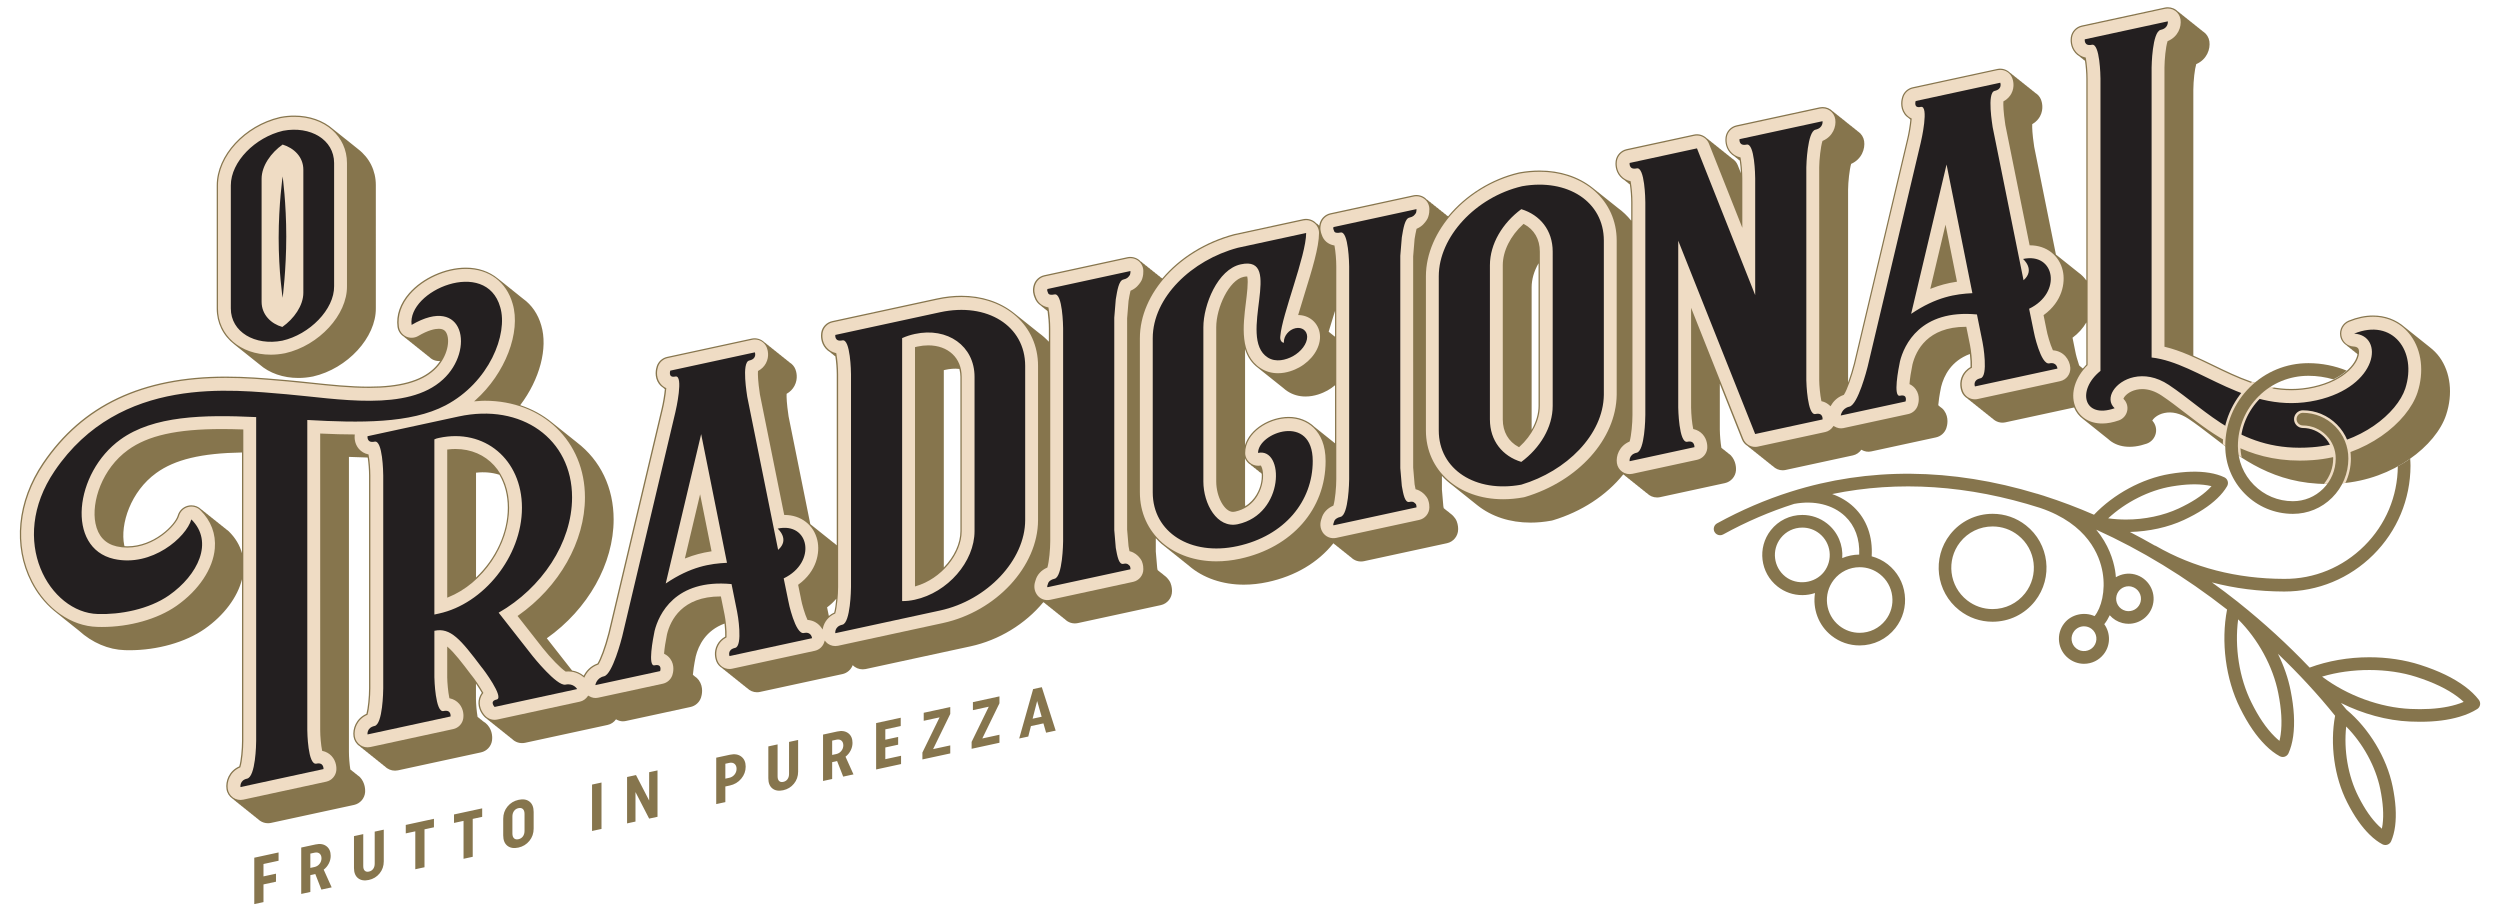 <?xml version="1.0" encoding="utf-8"?>
<!-- Generator: Adobe Illustrator 16.0.0, SVG Export Plug-In . SVG Version: 6.00 Build 0)  -->
<!DOCTYPE svg PUBLIC "-//W3C//DTD SVG 1.1//EN" "http://www.w3.org/Graphics/SVG/1.1/DTD/svg11.dtd">
<svg version="1.1" id="Layer_1" xmlns="http://www.w3.org/2000/svg" xmlns:xlink="http://www.w3.org/1999/xlink" x="0px" y="0px"
	 width="404.361px" height="147.402px" viewBox="0 0 404.361 147.402" enable-background="new 0 0 404.361 147.402"
	 xml:space="preserve">
<g>
	<path fill="#86754D" d="M337.452,58.974c-0.188,0.19-0.372,0.395-0.561,0.623c-0.008-0.006-0.014-0.008-0.015-0.008
		c-0.134-0.127-0.27-0.236-0.405-0.325l-0.057-0.054c-0.04-0.04-0.082-0.08-0.125-0.117c-0.272-0.792-0.529-1.729-0.628-2.289
		c-0.008-0.048-0.344-1.701-0.441-2.18c0.928-0.683,1.678-1.513,2.231-2.47V58.974z M248.853,65.647
		c0,1.267-0.385,2.601-1.118,3.875v-23.06c0-1.271,0.386-2.604,1.118-3.881V65.647z M215.935,54.465
		c-0.067-0.056-0.139-0.109-0.208-0.154c-0.125-0.113-0.261-0.229-0.405-0.324c-0.124-0.11-0.262-0.229-0.406-0.325l-0.011-0.01
		c0.24-0.81,0.496-1.642,0.755-2.479c0.095-0.296,0.185-0.59,0.275-0.884V54.465z M215.935,71.706
		c-0.022-0.016-0.044-0.03-0.06-0.044c-0.091-0.089-0.186-0.16-0.281-0.229c-0.044-0.033-0.088-0.067-0.125-0.097
		c-0.091-0.087-0.186-0.157-0.28-0.227c-0.044-0.035-0.088-0.067-0.125-0.095c-0.09-0.09-0.186-0.161-0.278-0.23
		c-0.046-0.032-0.091-0.067-0.127-0.094c-0.091-0.089-0.187-0.16-0.28-0.23c-0.045-0.033-0.091-0.067-0.127-0.095
		c-0.089-0.087-0.185-0.159-0.28-0.23c-0.043-0.033-0.089-0.063-0.124-0.093c-0.09-0.088-0.187-0.161-0.28-0.23
		c-0.044-0.032-0.089-0.065-0.126-0.094c-0.089-0.089-0.186-0.16-0.28-0.23c-0.044-0.033-0.089-0.065-0.125-0.095
		c-0.091-0.086-0.186-0.159-0.281-0.229c-0.044-0.032-0.088-0.065-0.125-0.095c-1.091-1.057-2.579-1.639-4.186-1.639
		c-2.979,0-6.262,1.887-7.063,4.576V56.456c0.397,1.295,1.087,2.297,2.095,3.041c0.113,0.102,0.24,0.203,0.405,0.324
		c0.139,0.125,0.286,0.236,0.405,0.325c0.139,0.125,0.286,0.234,0.405,0.323c0.14,0.122,0.287,0.236,0.406,0.324
		c0.139,0.123,0.286,0.236,0.407,0.323c0.138,0.125,0.284,0.236,0.403,0.324c0.141,0.125,0.289,0.237,0.407,0.323
		c0.139,0.125,0.285,0.238,0.405,0.325c0.14,0.125,0.286,0.236,0.405,0.322c0.14,0.125,0.287,0.238,0.407,0.325
		c0.252,0.225,0.49,0.411,0.732,0.565c0.856,0.554,1.835,0.834,2.906,0.834c1.453,0,2.728-0.528,3.541-0.973
		c0.434-0.242,0.843-0.526,1.222-0.846V71.706z M203.891,78.447c-0.183,0.695-0.788,2.398-2.487,3.427
		c-0.012-0.143-0.022-0.29-0.022-0.431V74.14c0.147,0.34,0.381,0.649,0.688,0.896c0.04,0.031,0.082,0.052,0.121,0.069
		c0.021,0.012,0.042,0.021,0.048,0.021v-0.001l0.036,0.04c0.061,0.065,0.123,0.135,0.2,0.196c0.04,0.03,0.085,0.052,0.121,0.069
		c0.021,0.009,0.042,0.019,0.048,0.019h0.002l0.035,0.039c0.061,0.064,0.125,0.136,0.199,0.195c0.041,0.031,0.085,0.052,0.121,0.069
		c0.022,0.012,0.045,0.02,0.049,0.02h0.002l0.034,0.038c0.061,0.067,0.125,0.137,0.2,0.196c0.039,0.032,0.084,0.054,0.121,0.071
		c0.021,0.01,0.042,0.021,0.048,0.021l0.002-0.004l0.034,0.041c0.062,0.067,0.125,0.137,0.2,0.196
		c0.039,0.032,0.084,0.054,0.121,0.07c0.023,0.01,0.043,0.02,0.05,0.02v-0.002l0.035,0.038c0.06,0.063,0.117,0.129,0.181,0.182
		C204.115,77.225,204.052,77.832,203.891,78.447 M155.342,85.892c0,1.995-0.975,4.13-2.686,5.893V59.873
		c0.081-0.019,0.163-0.038,0.246-0.058c0.746-0.159,1.469-0.229,2.176-0.151l0.099,0.012c0.112,0.461,0.165,0.864,0.165,1.269
		V85.892z M134.926,99.081c-0.318,0.144-0.608,0.327-0.866,0.542l-0.284-1.388c0.56-0.411,1.06-0.879,1.489-1.392
		C135.182,97.783,135.059,98.601,134.926,99.081 M76.995,93.414V76.456c1.327-0.152,2.61-0.037,3.783,0.334
		c0.89,1.503,1.358,3.351,1.358,5.34C82.137,86.158,80.219,90.358,76.995,93.414 M39.146,89.491
		c-0.365-1.314-1.081-2.502-2.135-3.542c-0.111-0.109-0.24-0.21-0.384-0.302l-0.022-0.023c-0.11-0.109-0.24-0.207-0.385-0.302
		L36.2,85.301c-0.11-0.109-0.24-0.209-0.384-0.302l-0.02-0.022c-0.112-0.109-0.241-0.21-0.387-0.302l-0.02-0.021
		c-0.111-0.111-0.24-0.209-0.382-0.302l-0.022-0.023c-0.112-0.109-0.241-0.209-0.385-0.301l-0.02-0.021
		c-0.111-0.109-0.241-0.212-0.385-0.302l-0.021-0.023c-0.112-0.109-0.241-0.209-0.386-0.302l-0.021-0.021
		c-0.111-0.112-0.24-0.212-0.382-0.302l-0.021-0.023c-0.113-0.109-0.242-0.21-0.387-0.304l-0.019-0.021
		c-0.112-0.109-0.24-0.209-0.385-0.3l-0.021-0.022c-0.431-0.423-0.999-0.659-1.604-0.659c-0.194,0-0.391,0.024-0.583,0.076
		c-0.776,0.206-1.396,0.812-1.615,1.584c-0.41,1.443-3.781,4.973-8.166,4.973c-0.127,0-0.254-0.01-0.379-0.02l-0.06-0.004
		c-0.005-0.015-0.012-0.032-0.018-0.048c-0.013-0.034-0.027-0.069-0.035-0.109c-0.691-3.404,1.059-8.703,5.184-11.675
		c3.014-2.182,7.293-3.208,13.867-3.319V89.491z M394.582,57.763c-0.436-0.596-0.968-1.136-1.574-1.601
		c-0.117-0.104-0.24-0.196-0.361-0.293l-0.044-0.032c-0.118-0.102-0.239-0.196-0.36-0.288l-0.046-0.035
		c-0.117-0.104-0.238-0.195-0.358-0.288l-0.047-0.036c-0.115-0.103-0.238-0.196-0.359-0.289l-0.046-0.036
		c-0.117-0.102-0.24-0.196-0.36-0.288l-0.046-0.035c-0.116-0.102-0.238-0.195-0.359-0.288l-0.045-0.036
		c-0.118-0.102-0.239-0.196-0.36-0.288l-0.047-0.035c-0.117-0.104-0.239-0.198-0.36-0.29l-0.045-0.035
		c-0.117-0.102-0.239-0.195-0.361-0.29l-0.044-0.034c-0.118-0.1-0.239-0.196-0.359-0.288l-0.047-0.035
		c-1.404-1.239-3.182-1.894-5.139-1.894c-1.267,0-2.582,0.275-3.912,0.821c-0.993,0.407-1.563,1.432-1.387,2.491
		c0.104,0.619,0.473,1.161,1.021,1.507c0.111,0.119,0.246,0.227,0.405,0.325c0.111,0.117,0.246,0.225,0.406,0.322
		c0.111,0.117,0.246,0.227,0.406,0.325c0.111,0.117,0.246,0.227,0.404,0.323l0.035,0.036c0.038,0.042,0.077,0.081,0.119,0.119
		c-0.243,1.532-2.31,4.142-7.101,5.213c-1.196,0.269-2.41,0.403-3.61,0.403c-4.626,0-8.695-1.978-12.638-3.893
		c-0.959-0.465-2.088-1.007-3.204-1.501V14.508c0.013-1.48,0.221-3.314,0.468-4.135c1.729-0.752,2.315-2.438,2.128-3.692
		c-0.095-0.623-0.444-1.185-0.961-1.542c-0.018-0.013-0.038-0.021-0.063-0.032c-0.106-0.109-0.222-0.208-0.343-0.29
		c-0.019-0.014-0.038-0.023-0.063-0.033c-0.105-0.109-0.221-0.207-0.342-0.292c-0.019-0.014-0.039-0.021-0.063-0.032
		c-0.106-0.11-0.222-0.208-0.344-0.293c-0.017-0.013-0.038-0.021-0.063-0.03c-0.105-0.109-0.222-0.208-0.342-0.294
		c-0.02-0.012-0.038-0.021-0.063-0.031c-0.105-0.109-0.221-0.207-0.342-0.29c-0.02-0.016-0.039-0.023-0.063-0.032
		c-0.105-0.11-0.221-0.208-0.343-0.293c-0.019-0.015-0.038-0.022-0.064-0.032c-0.104-0.109-0.219-0.208-0.341-0.292
		c-0.02-0.014-0.038-0.021-0.064-0.033c-0.104-0.109-0.22-0.207-0.342-0.29c-0.018-0.014-0.039-0.022-0.063-0.032
		c-0.105-0.11-0.222-0.208-0.343-0.293c-0.018-0.013-0.038-0.021-0.062-0.032c-0.105-0.107-0.222-0.206-0.344-0.29
		c-0.018-0.014-0.038-0.023-0.063-0.035c-0.104-0.107-0.221-0.207-0.344-0.292c-0.518-0.357-1.173-0.484-1.782-0.352l-13.431,2.906
		c-0.929,0.202-1.646,0.971-1.778,1.912c-0.049,0.341-0.144,1.524,0.714,2.513c0.21,0.242,0.463,0.446,0.736,0.6l0.091,0.083
		c0.101,0.088,0.205,0.183,0.314,0.242l0.091,0.08c0.103,0.091,0.206,0.183,0.317,0.246c0.01,0.01,0.022,0.02,0.033,0.029
		c0.13,0.87,0.218,2.025,0.218,2.891v32.646c-0.343-0.498-0.77-0.927-1.265-1.278c-0.152-0.133-0.283-0.238-0.406-0.325
		c-0.152-0.132-0.282-0.238-0.405-0.322c-0.151-0.135-0.283-0.238-0.405-0.325c-0.152-0.133-0.283-0.238-0.405-0.325
		c-0.153-0.132-0.284-0.236-0.407-0.322c-0.151-0.135-0.283-0.238-0.405-0.323c-0.152-0.135-0.282-0.238-0.405-0.325
		c-0.153-0.134-0.284-0.238-0.406-0.324c-0.151-0.133-0.283-0.238-0.401-0.321c-0.003-0.002-0.006-0.004-0.01-0.008l-3.516-17.434
		c-0.008-0.06-0.016-0.123-0.024-0.192c-0.28-1.864-0.315-2.906-0.292-3.461c0.685-0.385,1.067-0.908,1.269-1.282
		c0.645-1.209,0.276-2.368,0.15-2.693c-0.184-0.461-0.515-0.846-0.944-1.098c-0.143-0.142-0.283-0.251-0.406-0.322
		c-0.142-0.145-0.281-0.254-0.403-0.325c-0.145-0.143-0.283-0.254-0.406-0.325c-0.145-0.142-0.283-0.251-0.406-0.322
		c-0.144-0.143-0.283-0.254-0.405-0.325c-0.145-0.143-0.283-0.254-0.406-0.323c-0.144-0.144-0.282-0.253-0.405-0.324
		c-0.143-0.143-0.284-0.254-0.407-0.323c-0.142-0.145-0.281-0.256-0.405-0.324c-0.143-0.143-0.282-0.254-0.404-0.323
		c-0.565-0.56-1.345-0.782-2.072-0.623l-13.679,2.96c-0.783,0.169-1.43,0.746-1.684,1.505c-0.126,0.377-0.478,1.699,0.35,2.853
		c0.18,0.25,0.419,0.467,0.715,0.659c0.088,0.087,0.164,0.154,0.237,0.214c-0.086,0.943-0.316,2.313-0.538,3.212l-8.592,36.247
		c-0.257,1.015-0.598,2.124-0.942,3.066V30.649c0.008-1.186,0.224-3.229,0.493-4.141c1.712-0.759,2.292-2.437,2.103-3.685
		c-0.094-0.621-0.443-1.18-0.963-1.539c-0.017-0.012-0.036-0.021-0.046-0.018c-0.108-0.113-0.229-0.217-0.36-0.308
		c-0.018-0.014-0.041-0.021-0.045-0.018c-0.108-0.113-0.229-0.215-0.36-0.306c-0.02-0.013-0.042-0.019-0.045-0.017
		c-0.109-0.113-0.229-0.218-0.36-0.308c-0.019-0.012-0.035-0.025-0.047-0.018c-0.108-0.113-0.229-0.217-0.358-0.308
		c-0.019-0.012-0.036-0.022-0.047-0.016c-0.108-0.113-0.229-0.217-0.358-0.308c-0.021-0.013-0.042-0.021-0.046-0.017
		c-0.109-0.113-0.229-0.218-0.36-0.308c-0.021-0.012-0.042-0.02-0.046-0.016c-0.109-0.113-0.229-0.217-0.36-0.308
		c-0.018-0.014-0.036-0.022-0.045-0.018c-0.109-0.113-0.23-0.217-0.36-0.308c-0.018-0.011-0.035-0.021-0.046-0.017
		c-0.108-0.113-0.229-0.216-0.359-0.306c-0.02-0.016-0.043-0.021-0.046-0.018c-0.11-0.113-0.23-0.217-0.36-0.308
		c-0.018-0.012-0.036-0.026-0.046-0.017c-0.109-0.112-0.23-0.216-0.359-0.307c-0.516-0.355-1.153-0.485-1.779-0.354l-13.433,2.908
		c-0.932,0.202-1.646,0.971-1.78,1.915c-0.048,0.34-0.138,1.528,0.716,2.512c0.209,0.238,0.463,0.444,0.736,0.6
		c0.031,0.027,0.065,0.054,0.096,0.083c0.1,0.088,0.202,0.181,0.31,0.24c0.033,0.027,0.065,0.056,0.097,0.085
		c0.1,0.088,0.203,0.181,0.32,0.249c0.01,0.008,0.02,0.014,0.026,0.021c0.089,0.607,0.157,1.348,0.189,2.045l-0.519-1.307
		c-0.182-0.457-0.514-0.84-0.939-1.092c-0.151-0.148-0.287-0.258-0.406-0.325c-0.15-0.147-0.287-0.255-0.404-0.322
		c-0.153-0.148-0.288-0.256-0.407-0.325c-0.152-0.15-0.286-0.256-0.405-0.325c-0.152-0.147-0.287-0.253-0.406-0.322
		c-0.151-0.148-0.286-0.256-0.405-0.325c-0.151-0.147-0.286-0.256-0.405-0.323c-0.152-0.147-0.287-0.255-0.406-0.324
		c-0.151-0.148-0.287-0.256-0.405-0.323c-0.151-0.147-0.287-0.258-0.405-0.323c-0.567-0.557-1.348-0.784-2.074-0.622L263.1,24.122
		c-0.932,0.202-1.646,0.973-1.78,1.916c-0.048,0.341-0.138,1.528,0.717,2.513c0.208,0.24,0.462,0.443,0.735,0.6
		c0.033,0.026,0.064,0.056,0.096,0.082c0.1,0.089,0.202,0.181,0.311,0.24c0.031,0.027,0.064,0.057,0.095,0.085
		c0.1,0.089,0.204,0.181,0.314,0.244l0.033,0.027c0.131,0.868,0.217,2.023,0.217,2.893v2.97c-0.622-0.78-1.353-1.479-2.173-2.07
		c-0.046-0.036-0.09-0.075-0.137-0.111c-0.089-0.073-0.177-0.148-0.27-0.214c-0.045-0.036-0.089-0.073-0.135-0.109
		c-0.09-0.075-0.178-0.149-0.271-0.215c-0.045-0.035-0.091-0.073-0.135-0.11c-0.09-0.074-0.181-0.147-0.271-0.213
		c-0.047-0.036-0.091-0.073-0.136-0.109c-0.091-0.075-0.178-0.148-0.271-0.214c-0.044-0.038-0.091-0.074-0.135-0.111
		c-0.091-0.073-0.178-0.147-0.271-0.213c-0.044-0.037-0.09-0.075-0.136-0.111c-0.09-0.073-0.179-0.146-0.27-0.214
		c-0.046-0.036-0.091-0.073-0.137-0.109c-0.089-0.073-0.178-0.148-0.271-0.216c-0.045-0.034-0.089-0.07-0.135-0.109
		c-0.09-0.073-0.179-0.147-0.271-0.213c-0.045-0.037-0.089-0.073-0.136-0.109c-0.09-0.075-0.179-0.148-0.27-0.214
		c-0.045-0.036-0.09-0.075-0.136-0.111c-0.09-0.073-0.179-0.148-0.27-0.214c-2.3-1.831-5.273-2.8-8.599-2.8
		c-1.039,0-2.107,0.096-3.176,0.282c-0.042,0.008-0.173,0.036-0.215,0.046c-4.389,1.04-8.532,3.618-11.384,7.081
		c-0.013-0.011-0.024-0.022-0.037-0.032c-0.044-0.035-0.089-0.056-0.129-0.075c-0.02-0.01-0.04-0.02-0.059-0.03l-0.031-0.033
		c-0.059-0.063-0.115-0.129-0.188-0.185c-0.042-0.034-0.089-0.058-0.128-0.077c-0.021-0.009-0.041-0.017-0.061-0.028l-0.029-0.034
		c-0.056-0.063-0.116-0.127-0.186-0.185c-0.045-0.035-0.091-0.056-0.13-0.075c-0.022-0.01-0.042-0.02-0.06-0.031l-0.031-0.032
		c-0.057-0.063-0.115-0.129-0.188-0.185c-0.042-0.035-0.088-0.058-0.129-0.075c-0.019-0.012-0.038-0.021-0.059-0.03l-0.03-0.035
		c-0.059-0.062-0.116-0.127-0.186-0.185c-0.044-0.034-0.09-0.056-0.131-0.075c-0.02-0.009-0.04-0.019-0.06-0.03l-0.029-0.034
		c-0.058-0.062-0.114-0.127-0.188-0.185c-0.043-0.035-0.089-0.056-0.129-0.075c-0.021-0.01-0.04-0.02-0.06-0.031l-0.031-0.032
		c-0.058-0.063-0.113-0.129-0.186-0.185c-0.043-0.034-0.089-0.058-0.129-0.075c-0.02-0.01-0.041-0.019-0.061-0.03l-0.032-0.035
		c-0.056-0.062-0.113-0.127-0.185-0.185c-0.043-0.034-0.088-0.056-0.128-0.074c-0.021-0.01-0.041-0.02-0.061-0.031l-0.03-0.032
		c-0.057-0.063-0.115-0.129-0.186-0.185c-0.045-0.035-0.091-0.056-0.13-0.077c-0.021-0.008-0.04-0.018-0.06-0.029l-0.031-0.034
		c-0.059-0.063-0.115-0.127-0.186-0.185c-0.532-0.429-1.258-0.596-1.919-0.453l-13.429,2.908c-0.779,0.167-1.424,0.739-1.682,1.495
		c-0.055,0.161-0.096,0.328-0.12,0.496c-0.006-0.004-0.012-0.008-0.018-0.01c-0.021-0.01-0.04-0.018-0.06-0.029l-0.029-0.034
		c-0.06-0.063-0.117-0.127-0.188-0.185c-0.043-0.035-0.091-0.056-0.129-0.075c-0.02-0.01-0.043-0.02-0.06-0.03l-0.031-0.035
		c-0.056-0.062-0.115-0.127-0.186-0.185c-0.534-0.429-1.261-0.598-1.919-0.453l-11.161,2.418c-4.636,1.237-8.756,3.786-11.616,7.177
		c-0.023-0.024-0.048-0.05-0.077-0.073c-0.042-0.034-0.086-0.056-0.126-0.074c-0.022-0.01-0.045-0.021-0.051-0.021l-0.05-0.052
		c-0.054-0.06-0.109-0.121-0.178-0.177c-0.041-0.033-0.087-0.054-0.126-0.073c-0.022-0.012-0.046-0.023-0.052-0.023l-0.05-0.052
		c-0.053-0.06-0.109-0.121-0.177-0.175c-0.043-0.034-0.087-0.056-0.127-0.075c-0.023-0.009-0.045-0.021-0.052-0.021l-0.049-0.052
		c-0.055-0.06-0.111-0.121-0.179-0.178c-0.042-0.032-0.086-0.056-0.125-0.072c-0.024-0.012-0.047-0.023-0.052-0.023l-0.05-0.052
		c-0.054-0.06-0.11-0.121-0.179-0.175c-0.041-0.035-0.086-0.056-0.126-0.075c-0.021-0.012-0.045-0.021-0.051-0.021l-0.05-0.054
		c-0.054-0.06-0.109-0.119-0.177-0.175c-0.042-0.034-0.088-0.054-0.128-0.073c-0.022-0.011-0.044-0.021-0.05-0.021l-0.049-0.054
		c-0.056-0.06-0.111-0.121-0.179-0.177c-0.043-0.033-0.087-0.054-0.127-0.073c-0.022-0.012-0.046-0.021-0.052-0.021l-0.049-0.054
		c-0.054-0.06-0.11-0.119-0.179-0.175c-0.042-0.035-0.086-0.056-0.127-0.075c-0.021-0.01-0.044-0.021-0.051-0.021l-0.048-0.053
		c-0.055-0.06-0.11-0.121-0.178-0.177c-0.042-0.032-0.087-0.054-0.127-0.073c-0.023-0.011-0.046-0.022-0.052-0.022l-0.05-0.052
		c-0.053-0.06-0.11-0.119-0.177-0.175c-0.533-0.429-1.266-0.599-1.919-0.456l-13.43,2.91c-0.778,0.167-1.421,0.74-1.678,1.491
		c-0.349,1.012-0.024,1.816,0.08,2.074c0.182,0.567,0.558,1.05,1.069,1.38c0.117,0.119,0.255,0.231,0.403,0.325
		c0.119,0.119,0.258,0.229,0.405,0.325c0.083,0.082,0.166,0.157,0.25,0.221c0.123,0.865,0.204,1.953,0.206,2.779v2.166
		c-0.484-0.517-1.019-0.989-1.588-1.404l-0.131-0.106c-0.09-0.074-0.183-0.149-0.275-0.217c-0.045-0.036-0.092-0.075-0.138-0.113
		c-0.088-0.073-0.177-0.146-0.266-0.212l-0.131-0.105c-0.092-0.075-0.182-0.15-0.276-0.219c-0.046-0.037-0.091-0.073-0.138-0.112
		c-0.089-0.072-0.176-0.146-0.266-0.211l-0.131-0.107c-0.09-0.075-0.183-0.148-0.274-0.218c-0.048-0.036-0.094-0.074-0.139-0.111
		c-0.088-0.073-0.177-0.146-0.268-0.211l-0.129-0.108c-0.092-0.072-0.183-0.149-0.276-0.217l-0.137-0.111
		c-0.088-0.073-0.177-0.146-0.267-0.212l-0.131-0.105c-0.091-0.077-0.182-0.151-0.275-0.219c-0.046-0.037-0.092-0.075-0.138-0.111
		c-0.089-0.073-0.177-0.146-0.267-0.212c-2.285-1.828-5.235-2.795-8.531-2.795c-1.282,0-2.603,0.146-3.926,0.435l-16.951,3.669
		c-0.933,0.202-1.648,0.971-1.779,1.915c-0.049,0.34-0.139,1.53,0.716,2.512c0.207,0.238,0.459,0.442,0.731,0.598l0.092,0.079
		c0.101,0.091,0.205,0.185,0.313,0.244l0.092,0.083c0.101,0.088,0.206,0.183,0.313,0.242c0.014,0.01,0.025,0.021,0.038,0.03
		c0.131,0.869,0.22,2.026,0.222,2.895v27.669c-0.183-0.173-0.387-0.342-0.614-0.501c-0.157-0.137-0.288-0.242-0.406-0.325
		c-0.155-0.137-0.286-0.24-0.404-0.323c-0.156-0.136-0.288-0.242-0.405-0.324c-0.156-0.135-0.287-0.242-0.406-0.325
		c-0.155-0.135-0.286-0.24-0.403-0.322c-0.155-0.137-0.288-0.242-0.405-0.325c-0.156-0.135-0.286-0.24-0.406-0.325
		c-0.154-0.135-0.286-0.24-0.403-0.322c-0.156-0.135-0.287-0.242-0.421-0.337v-0.002l-3.515-17.426
		c-0.007-0.058-0.017-0.123-0.025-0.192c-0.279-1.868-0.315-2.908-0.293-3.46c0.552-0.312,0.979-0.741,1.269-1.284
		c0.649-1.214,0.28-2.367,0.15-2.692c-0.181-0.459-0.513-0.846-0.939-1.098c-0.15-0.147-0.287-0.256-0.405-0.325
		c-0.15-0.147-0.285-0.255-0.405-0.322c-0.151-0.148-0.285-0.256-0.405-0.323c-0.149-0.149-0.286-0.258-0.405-0.325
		c-0.149-0.147-0.285-0.257-0.403-0.322c-0.152-0.15-0.286-0.258-0.405-0.325c-0.151-0.149-0.287-0.256-0.406-0.324
		c-0.149-0.148-0.284-0.256-0.405-0.323c-0.149-0.15-0.284-0.256-0.403-0.325c-0.151-0.147-0.286-0.256-0.406-0.324
		c-0.564-0.556-1.341-0.78-2.073-0.623l-13.677,2.96c-0.784,0.169-1.428,0.748-1.683,1.507c-0.128,0.379-0.479,1.705,0.348,2.854
		c0.179,0.246,0.417,0.465,0.715,0.655c0.086,0.087,0.163,0.156,0.24,0.216c-0.087,0.934-0.316,2.301-0.54,3.212l-8.593,36.243
		c-0.6,2.351-1.331,4.232-1.755,4.903c-1.218,0.433-1.88,1.292-2.231,1.979c-0.548-0.441-1.191-0.73-1.876-0.838l-0.05-0.06
		c-0.036-0.044-0.073-0.09-0.109-0.135l-3.935-5.021c6.668-4.709,10.809-12.063,10.809-19.221c0-5.115-2.119-9.55-5.967-12.482
		l-0.052-0.044c-0.117-0.095-0.235-0.19-0.352-0.281l-0.049-0.038c-0.12-0.098-0.237-0.194-0.357-0.286l-0.049-0.041
		c-0.118-0.094-0.237-0.192-0.356-0.282l-0.05-0.04c-0.117-0.097-0.236-0.192-0.355-0.283l-0.05-0.042
		c-0.119-0.096-0.236-0.192-0.354-0.282l-0.051-0.041c-0.119-0.098-0.236-0.192-0.355-0.282l-0.052-0.042
		c-0.116-0.099-0.234-0.194-0.353-0.283l-0.053-0.044c-0.117-0.094-0.234-0.19-0.353-0.28l-0.049-0.039
		c-0.119-0.098-0.237-0.194-0.357-0.284l-0.048-0.04c-0.118-0.097-0.235-0.194-0.356-0.285c-1.475-1.207-3.185-2.137-5.088-2.764
		c3.164-4.181,4.497-9.233,3.396-12.911c-0.518-1.814-1.54-3.308-2.951-4.312l-0.074-0.062c-0.107-0.09-0.219-0.182-0.332-0.261
		l-0.073-0.062c-0.108-0.091-0.22-0.185-0.331-0.264l-0.073-0.062c-0.107-0.09-0.22-0.183-0.332-0.263l-0.073-0.061
		c-0.107-0.092-0.219-0.184-0.333-0.263l-0.072-0.062c-0.108-0.091-0.22-0.183-0.331-0.264l-0.074-0.06
		c-0.108-0.09-0.22-0.185-0.331-0.265l-0.072-0.06c-0.108-0.089-0.219-0.185-0.333-0.264l-0.073-0.06
		c-0.108-0.093-0.219-0.185-0.332-0.264l-0.074-0.062c-0.107-0.09-0.218-0.185-0.33-0.263l-0.073-0.062
		c-0.107-0.091-0.22-0.183-0.332-0.262c-1.403-1.163-3.204-1.776-5.2-1.776c-3.323,0-7.008,1.661-9.172,4.133
		c-1.455,1.661-2.122,3.589-1.878,5.434c0.089,0.665,0.479,1.258,1.05,1.611c0.125,0.127,0.268,0.242,0.403,0.324
		c0.127,0.127,0.269,0.24,0.407,0.323c0.125,0.129,0.269,0.242,0.404,0.325c0.124,0.127,0.268,0.242,0.404,0.322
		c0.127,0.129,0.268,0.242,0.404,0.325c0.126,0.127,0.268,0.24,0.404,0.323c0.128,0.128,0.271,0.242,0.407,0.324
		c0.125,0.127,0.267,0.24,0.405,0.323c0.125,0.129,0.268,0.242,0.403,0.325c0.125,0.126,0.269,0.24,0.406,0.324
		c0.209,0.212,0.407,0.361,0.62,0.465c0.311,0.15,0.658,0.231,1.002,0.231c0.06,0,0.119-0.006,0.179-0.014
		c-0.319,0.486-0.692,0.925-1.107,1.303c-2.071,1.917-5.479,2.847-10.418,2.847c-3.092,0-6.312-0.342-9.426-0.674
		c-1.302-0.139-2.531-0.27-3.728-0.373l-1.413-0.121c-2.374-0.204-5.329-0.458-8.587-0.458c-13.532,0-23.208,4.573-29.585,13.979
		C2.752,81.084,2.042,88.28,5.051,94.145c0.92,1.796,2.152,3.349,3.657,4.615c0.078,0.071,0.161,0.135,0.243,0.196
		c0.055,0.042,0.111,0.087,0.162,0.129c0.078,0.071,0.16,0.133,0.243,0.198c0.056,0.042,0.111,0.082,0.162,0.126
		c0.077,0.069,0.16,0.133,0.243,0.194c0.055,0.045,0.111,0.087,0.161,0.129c0.079,0.071,0.161,0.135,0.242,0.196
		c0.057,0.042,0.111,0.086,0.163,0.129c0.077,0.069,0.16,0.133,0.242,0.198c0.057,0.04,0.112,0.082,0.162,0.124
		c0.078,0.071,0.161,0.135,0.244,0.196c0.056,0.044,0.11,0.087,0.161,0.129c0.079,0.069,0.161,0.133,0.244,0.194
		c0.056,0.042,0.11,0.086,0.161,0.129c0.078,0.071,0.16,0.134,0.242,0.196c0.056,0.042,0.113,0.086,0.163,0.128
		c0.077,0.069,0.16,0.135,0.243,0.196c0.056,0.042,0.111,0.085,0.162,0.127c0.078,0.071,0.16,0.135,0.243,0.196
		c0.056,0.042,0.111,0.086,0.161,0.129c2.164,1.966,4.8,3.089,7.422,3.161c0.246,0.01,0.496,0.014,0.752,0.014
		c4.533,0,9.088-1.291,12.182-3.452c3.116-2.18,5.305-5.114,6.033-8.026v26.143c0,1.296-0.179,3.239-0.447,4.121
		c-1.686,0.742-2.253,2.422-2.065,3.681c0.093,0.623,0.445,1.185,0.964,1.542c0.014,0.012,0.033,0.024,0.044,0.017
		c0.112,0.116,0.233,0.22,0.359,0.306c0.017,0.012,0.037,0.027,0.047,0.018c0.111,0.117,0.23,0.221,0.359,0.308
		c0.013,0.012,0.04,0.025,0.044,0.018c0.111,0.117,0.232,0.219,0.361,0.308c0.014,0.01,0.029,0.022,0.044,0.015
		c0.11,0.118,0.231,0.222,0.36,0.308c0.015,0.012,0.033,0.025,0.045,0.018c0.111,0.117,0.232,0.219,0.36,0.308
		c0.015,0.012,0.036,0.025,0.045,0.018c0.111,0.115,0.231,0.219,0.36,0.308c0.014,0.009,0.039,0.022,0.044,0.015
		c0.109,0.117,0.232,0.22,0.36,0.308c0.015,0.012,0.03,0.025,0.045,0.018c0.112,0.117,0.231,0.219,0.36,0.306
		c0.016,0.014,0.04,0.02,0.044,0.018c0.111,0.117,0.232,0.221,0.361,0.308c0.016,0.011,0.036,0.024,0.044,0.017
		c0.111,0.117,0.231,0.22,0.361,0.306c0.014,0.012,0.038,0.027,0.044,0.02c0.111,0.115,0.232,0.219,0.359,0.306
		c0.385,0.264,0.833,0.405,1.299,0.405c0.159,0,0.322-0.02,0.483-0.052l13.432-2.908c0.986-0.213,1.725-1.064,1.797-2.072
		c0.021-0.332,0.032-1.489-0.832-2.416c-0.092-0.098-0.197-0.173-0.3-0.246c-0.032-0.021-0.064-0.044-0.097-0.069l-0.008-0.008
		c-0.091-0.098-0.197-0.173-0.301-0.245c-0.032-0.023-0.064-0.047-0.095-0.067l-0.01-0.012c-0.091-0.1-0.198-0.173-0.299-0.244
		c-0.033-0.023-0.065-0.046-0.097-0.069l-0.01-0.01c-0.08-0.088-0.172-0.151-0.262-0.215c-0.026-0.02-0.053-0.039-0.079-0.056
		c-0.136-0.857-0.228-1.997-0.229-2.851V73.899c0.942,0.044,1.954,0.078,3.008,0.104l0.031,0.025
		c0.128,0.866,0.215,2.021,0.215,2.889v34.416c0,1.42-0.193,3.288-0.427,4.124c-1.697,0.764-2.272,2.434-2.087,3.678
		c0.094,0.622,0.443,1.182,0.959,1.537c0.021,0.016,0.04,0.021,0.049,0.02c0.11,0.115,0.229,0.219,0.354,0.304
		c0.021,0.018,0.042,0.026,0.05,0.021c0.111,0.117,0.23,0.219,0.357,0.304c0.02,0.015,0.041,0.028,0.049,0.021
		c0.109,0.115,0.229,0.22,0.355,0.304c0.02,0.016,0.04,0.027,0.048,0.02c0.11,0.117,0.232,0.219,0.356,0.304
		c0.021,0.018,0.043,0.03,0.049,0.021c0.11,0.113,0.23,0.219,0.356,0.304c0.021,0.013,0.041,0.024,0.049,0.019
		c0.111,0.117,0.232,0.22,0.356,0.304c0.021,0.016,0.04,0.031,0.049,0.02c0.11,0.117,0.23,0.219,0.356,0.306
		c0.02,0.016,0.041,0.028,0.048,0.019c0.111,0.118,0.232,0.222,0.355,0.305c0.021,0.015,0.043,0.019,0.051,0.019
		c0.109,0.117,0.23,0.222,0.355,0.306c0.02,0.016,0.042,0.027,0.049,0.02c0.112,0.117,0.231,0.221,0.356,0.306
		c0.021,0.015,0.042,0.028,0.05,0.019c0.107,0.116,0.23,0.218,0.357,0.308c0.514,0.354,1.146,0.484,1.782,0.354l13.43-2.908
		c0.931-0.204,1.646-0.971,1.779-1.913c0.048-0.342,0.139-1.53-0.715-2.514c-0.21-0.242-0.466-0.45-0.739-0.602
		c-0.035-0.029-0.065-0.06-0.099-0.087c-0.1-0.088-0.201-0.181-0.308-0.238c-0.032-0.027-0.065-0.058-0.098-0.085
		c-0.101-0.09-0.201-0.181-0.31-0.24l-0.033-0.028l-0.035-0.029c-0.144-0.872-0.253-2.063-0.261-2.845v-2.545
		c0.371,0.544,0.708,1.079,0.948,1.501c-0.242,0.321-0.367,0.633-0.431,0.841c-0.367,1.213,0.195,2.362,0.844,3.031
		c0.113,0.117,0.246,0.225,0.405,0.326c0.115,0.119,0.248,0.224,0.406,0.325c0.113,0.117,0.245,0.223,0.405,0.322
		c0.114,0.119,0.248,0.226,0.404,0.325c0.113,0.115,0.246,0.223,0.405,0.323c0.115,0.117,0.247,0.225,0.405,0.322
		c0.113,0.117,0.246,0.226,0.405,0.325c0.115,0.119,0.247,0.225,0.403,0.325c0.114,0.117,0.248,0.225,0.406,0.324
		c0.115,0.117,0.248,0.224,0.405,0.323c0.113,0.117,0.246,0.225,0.405,0.325c0.536,0.555,1.328,0.807,2.124,0.644l13.35-2.891
		c0.549-0.117,1.029-0.44,1.363-0.909c0.374,0.213,0.742,0.324,1.095,0.324c0.16,0,0.323-0.019,0.484-0.052l10.484-2.27
		c0.78-0.171,1.425-0.748,1.682-1.503c0.125-0.373,0.472-1.685-0.353-2.832c-0.179-0.248-0.417-0.469-0.716-0.661
		c-0.082-0.078-0.161-0.151-0.243-0.213c0.052-0.59,0.175-1.57,0.463-2.964c0.454-1.816,1.63-4.2,4.658-5.318
		c0.09,0.832,0.129,1.606,0.107,2.112c-0.558,0.306-1.005,0.753-1.294,1.295c-0.647,1.213-0.278,2.368-0.15,2.697
		c0.182,0.457,0.514,0.842,0.94,1.094c0.149,0.146,0.284,0.255,0.405,0.322c0.148,0.148,0.282,0.256,0.405,0.325
		c0.148,0.146,0.284,0.256,0.405,0.323c0.146,0.147,0.282,0.255,0.404,0.324c0.148,0.148,0.284,0.256,0.405,0.323
		c0.148,0.148,0.283,0.256,0.404,0.325c0.149,0.147,0.284,0.255,0.405,0.322c0.148,0.148,0.282,0.256,0.405,0.327
		c0.148,0.146,0.285,0.254,0.406,0.321c0.147,0.149,0.281,0.255,0.403,0.326c0.442,0.435,1.007,0.675,1.591,0.675
		c0.164,0,0.327-0.018,0.483-0.052l13.351-2.889c0.762-0.166,1.384-0.712,1.655-1.438c0.101,0.101,0.209,0.19,0.323,0.27
		c0.513,0.355,1.146,0.486,1.782,0.354l16.952-3.671c4.567-0.988,8.855-3.593,11.781-7.146c0.083,0.063,0.163,0.115,0.225,0.149
		c0.122,0.127,0.262,0.236,0.413,0.335c0.12,0.121,0.256,0.23,0.405,0.322c0.123,0.127,0.262,0.237,0.397,0.313
		c0.121,0.129,0.261,0.238,0.413,0.335c0.119,0.121,0.256,0.23,0.404,0.324c0.119,0.121,0.256,0.231,0.406,0.323
		c0.123,0.125,0.261,0.236,0.396,0.315c0.125,0.129,0.269,0.244,0.404,0.324c0.551,0.565,1.318,0.813,2.114,0.646l13.43-2.908
		c1.043-0.228,1.801-1.167,1.801-2.233c0-0.238,0-0.736-0.24-1.348c-0.113-0.286-0.355-0.613-0.546-0.813
		c-0.071-0.072-0.287-0.302-0.588-0.505c-0.118-0.113-0.258-0.228-0.405-0.325c-0.12-0.115-0.26-0.227-0.403-0.323
		c-0.036-0.034-0.08-0.068-0.125-0.107l-0.022-0.02l-0.017-0.09c-0.018-0.085-0.033-0.167-0.045-0.232l-0.229-2.676v-2.156
		c0.323,0.359,0.619,0.653,0.923,0.914c0.071,0.061,0.146,0.118,0.223,0.176c0.047,0.034,0.091,0.066,0.131,0.1l0.05,0.048
		c0.071,0.062,0.146,0.117,0.222,0.173c0.046,0.037,0.092,0.069,0.134,0.103l0.02,0.019c0.01,0.01,0.02,0.02,0.031,0.031
		c0.072,0.062,0.146,0.117,0.224,0.175c0.045,0.034,0.089,0.069,0.13,0.098l0.021,0.021c0.01,0.01,0.019,0.02,0.031,0.028
		c0.069,0.063,0.146,0.118,0.22,0.176c0.047,0.034,0.093,0.066,0.134,0.1l0.02,0.021c0.01,0.008,0.02,0.019,0.03,0.028
		c0.073,0.062,0.148,0.117,0.224,0.175c0.046,0.035,0.091,0.067,0.131,0.101l0.052,0.048c0.069,0.062,0.144,0.117,0.219,0.175
		c0.046,0.034,0.093,0.067,0.135,0.1l0.021,0.021c0.01,0.01,0.02,0.02,0.031,0.028c0.072,0.062,0.147,0.119,0.223,0.178
		c0.046,0.032,0.091,0.066,0.131,0.098l0.021,0.02c0.011,0.009,0.018,0.019,0.029,0.028c0.071,0.062,0.146,0.117,0.222,0.173
		c0.046,0.037,0.092,0.071,0.134,0.104l0.052,0.049c0.069,0.062,0.146,0.119,0.223,0.177c0.045,0.032,0.089,0.067,0.13,0.098
		l0.021,0.02c0.01,0.01,0.02,0.021,0.029,0.03c0.071,0.06,0.146,0.117,0.222,0.174c0.046,0.034,0.094,0.068,0.134,0.102l0.021,0.02
		c0.009,0.009,0.02,0.019,0.031,0.028c0.071,0.062,0.147,0.121,0.223,0.177c0.046,0.033,0.09,0.067,0.13,0.098l0.021,0.02
		c0.011,0.01,0.02,0.02,0.03,0.031c2.271,1.956,5.415,3.037,8.855,3.037c1.264,0,2.568-0.145,3.873-0.427
		c4.434-0.96,8.102-3.126,10.619-6.269c0.123,0.125,0.262,0.234,0.391,0.313c0.129,0.127,0.271,0.242,0.407,0.323
		c0.128,0.128,0.271,0.242,0.405,0.324c0.127,0.129,0.271,0.242,0.406,0.325c0.126,0.127,0.271,0.242,0.406,0.323
		c0.127,0.128,0.271,0.242,0.404,0.324c0.128,0.127,0.27,0.242,0.406,0.323c0.555,0.565,1.33,0.809,2.111,0.644l13.43-2.908
		c1.045-0.225,1.805-1.165,1.805-2.233c0-0.234,0-0.725-0.234-1.33c-0.12-0.31-0.372-0.642-0.552-0.83
		c-0.07-0.075-0.29-0.304-0.59-0.508c-0.114-0.109-0.258-0.227-0.406-0.323c-0.113-0.111-0.259-0.227-0.405-0.326
		c-0.039-0.035-0.081-0.071-0.125-0.107l-0.021-0.016l-0.016-0.089c-0.018-0.084-0.033-0.167-0.045-0.232l-0.228-2.678v-2.214
		c0.52,0.571,1.087,1.074,1.682,1.507l0.127,0.102c0.092,0.079,0.186,0.154,0.28,0.222l0.126,0.104
		c0.093,0.077,0.185,0.154,0.279,0.221l0.127,0.103c0.091,0.078,0.185,0.153,0.278,0.221l0.127,0.105
		c0.093,0.075,0.184,0.152,0.278,0.22l0.127,0.104c0.094,0.077,0.184,0.152,0.279,0.221l0.127,0.103
		c0.092,0.076,0.185,0.153,0.278,0.221l0.126,0.104c0.091,0.077,0.186,0.152,0.279,0.222l0.127,0.104
		c0.093,0.075,0.185,0.151,0.279,0.219l0.127,0.103c0.092,0.078,0.184,0.155,0.279,0.223l0.127,0.102
		c0.092,0.077,0.184,0.154,0.278,0.222c2.304,1.831,5.279,2.8,8.604,2.8c1.098,0,2.228-0.107,3.356-0.316
		c0.082-0.014,0.161-0.035,0.24-0.056c4.619-1.383,8.663-4.018,11.399-7.432c0.034,0.031,0.069,0.062,0.109,0.089
		c0.02,0.014,0.04,0.022,0.046,0.017c0.11,0.116,0.231,0.222,0.359,0.306c0.021,0.014,0.04,0.023,0.047,0.02
		c0.109,0.115,0.23,0.22,0.357,0.306c0.021,0.014,0.041,0.021,0.048,0.018c0.11,0.117,0.231,0.219,0.358,0.306
		c0.021,0.015,0.04,0.026,0.048,0.019c0.109,0.116,0.23,0.22,0.357,0.306c0.022,0.014,0.042,0.023,0.048,0.018
		c0.109,0.117,0.232,0.221,0.359,0.306c0.021,0.016,0.04,0.025,0.046,0.02c0.111,0.115,0.231,0.219,0.359,0.306
		c0.021,0.013,0.041,0.022,0.047,0.019c0.109,0.113,0.23,0.218,0.358,0.304c0.02,0.016,0.04,0.023,0.047,0.02
		c0.11,0.115,0.231,0.219,0.359,0.306c0.021,0.014,0.04,0.025,0.046,0.018c0.111,0.117,0.232,0.221,0.358,0.308
		c0.022,0.013,0.042,0.022,0.049,0.017c0.109,0.115,0.231,0.22,0.358,0.308c0.511,0.354,1.146,0.488,1.781,0.354l10.483-2.271
		c0.986-0.214,1.724-1.063,1.797-2.066c0.023-0.334,0.033-1.491-0.828-2.418c-0.094-0.102-0.206-0.181-0.31-0.256
		c-0.032-0.021-0.062-0.042-0.09-0.063l-0.004-0.004c-0.099-0.104-0.208-0.183-0.313-0.255c-0.031-0.023-0.061-0.045-0.091-0.063
		l-0.003-0.006c-0.096-0.104-0.205-0.181-0.311-0.256c-0.033-0.023-0.065-0.044-0.087-0.062l-0.009-0.008
		c-0.072-0.077-0.153-0.135-0.234-0.192c-0.025-0.019-0.055-0.038-0.08-0.06c-0.144-0.872-0.24-1.997-0.254-2.944v-7.408
		l3.576,8.982c0.179,0.459,0.511,0.84,0.938,1.09c0.149,0.149,0.284,0.256,0.405,0.324c0.15,0.148,0.285,0.256,0.407,0.323
		c0.145,0.145,0.277,0.252,0.413,0.333c0.146,0.144,0.279,0.25,0.397,0.316c0.149,0.146,0.284,0.256,0.406,0.323
		c0.148,0.148,0.283,0.256,0.404,0.323c0.151,0.149,0.28,0.252,0.415,0.332c0.141,0.139,0.271,0.244,0.405,0.325
		c0.141,0.141,0.271,0.242,0.406,0.325c0.144,0.142,0.275,0.247,0.397,0.314c0.439,0.435,1.003,0.675,1.588,0.675
		c0.164,0,0.327-0.019,0.482-0.052l10.895-2.358c0.538-0.117,1.014-0.44,1.354-0.915c0.547,0.319,1.088,0.387,1.589,0.277
		l10.482-2.271c0.78-0.167,1.424-0.742,1.682-1.501c0.126-0.373,0.475-1.68-0.352-2.831c-0.178-0.248-0.418-0.47-0.718-0.661
		c-0.086-0.085-0.163-0.154-0.24-0.214c0.05-0.59,0.173-1.566,0.462-2.966c0.453-1.814,1.63-4.196,4.653-5.316
		c0.091,0.828,0.13,1.603,0.106,2.108c-0.703,0.389-1.091,0.919-1.294,1.3c-0.646,1.211-0.279,2.367-0.149,2.694
		c0.18,0.459,0.512,0.842,0.94,1.096c0.152,0.147,0.287,0.258,0.406,0.325c0.152,0.147,0.286,0.255,0.406,0.322
		c0.15,0.15,0.286,0.256,0.405,0.323c0.151,0.149,0.285,0.258,0.404,0.325c0.153,0.149,0.288,0.257,0.406,0.324
		c0.152,0.148,0.285,0.256,0.406,0.323c0.15,0.149,0.286,0.258,0.405,0.325c0.152,0.147,0.285,0.255,0.406,0.322
		c0.151,0.15,0.287,0.258,0.405,0.325c0.152,0.147,0.285,0.257,0.405,0.322c0.566,0.56,1.349,0.781,2.073,0.623l11.125-2.406
		c0.314,0.765,0.806,1.396,1.453,1.866c0.125,0.117,0.257,0.215,0.405,0.323c0.126,0.119,0.257,0.215,0.407,0.324
		c0.125,0.117,0.257,0.216,0.405,0.323c0.136,0.129,0.291,0.242,0.406,0.325c0.125,0.117,0.255,0.215,0.405,0.324
		c0.126,0.117,0.256,0.216,0.404,0.323c0.126,0.119,0.258,0.215,0.406,0.325c0.125,0.117,0.258,0.215,0.406,0.324
		c0.136,0.125,0.284,0.234,0.405,0.323c0.126,0.117,0.257,0.215,0.406,0.323c1.43,1.341,3.683,1.642,6.236,0.749
		c0.747-0.262,1.313-0.915,1.476-1.703c0.15-0.727-0.063-1.478-0.572-2.023c0.17-0.331,0.802-0.982,1.936-1.229
		c1.247-0.271,2.576,0.046,3.902,0.925c1.239,0.824,2.455,1.763,3.742,2.754l0.027,0.021c4.723,3.645,10.074,7.775,18.679,7.775
		c0.701,0,1.428-0.031,2.159-0.089c8.609-0.631,15.442-6.126,17.077-11.075C396.775,63.716,396.366,60.222,394.582,57.763
		 M37.913,55.708c0.108,0.099,0.227,0.187,0.344,0.277l0.061,0.046c0.109,0.098,0.226,0.188,0.343,0.278l0.063,0.046
		c0.11,0.097,0.227,0.187,0.344,0.277l0.061,0.048c0.11,0.097,0.228,0.187,0.345,0.277l0.061,0.046
		c0.11,0.096,0.226,0.187,0.343,0.276l0.062,0.048c0.112,0.097,0.229,0.187,0.347,0.279l0.06,0.046
		c0.108,0.096,0.227,0.187,0.345,0.274l0.061,0.049c0.108,0.096,0.226,0.187,0.343,0.276l0.061,0.048
		c0.11,0.097,0.229,0.185,0.345,0.275l0.062,0.048c0.109,0.096,0.227,0.187,0.344,0.276l0.061,0.047
		c1.599,1.41,3.832,2.188,6.292,2.188c0.771,0,1.545-0.077,2.368-0.24c5.568-1.264,10.22-6.324,10.159-11.055V29.938
		c0-2.33-1.02-4.398-2.865-5.818c-0.121-0.107-0.249-0.206-0.378-0.306l-0.027-0.02c-0.117-0.104-0.244-0.201-0.371-0.298
		l-0.032-0.026c-0.121-0.106-0.252-0.206-0.383-0.306l-0.022-0.018c-0.118-0.104-0.244-0.202-0.369-0.298l-0.037-0.027
		c-0.119-0.105-0.25-0.205-0.378-0.304L55.892,22.5c-0.117-0.104-0.243-0.2-0.369-0.298l-0.034-0.027
		c-0.122-0.105-0.252-0.206-0.384-0.306l-0.023-0.018c-0.117-0.104-0.242-0.199-0.367-0.298l-0.037-0.026
		c-0.122-0.106-0.252-0.206-0.382-0.306l-0.022-0.018c-0.119-0.105-0.244-0.202-0.371-0.298l-0.035-0.027
		c-1.595-1.408-3.827-2.186-6.283-2.186c-0.721,0-1.457,0.069-2.193,0.206c-0.035,0.008-0.121,0.023-0.153,0.032
		c-5.715,1.352-10.188,6.211-10.188,11.061v19.899C35.049,52.222,36.067,54.29,37.913,55.708"/>
	<path fill="#EFDCC4" d="M155.546,85.892c0,3.74-3.328,7.746-7.419,8.922l-0.13,0.039V56.15l0.077-0.02
		c0.107-0.026,0.218-0.054,0.33-0.078c0.587-0.127,1.173-0.192,1.735-0.192c3.233,0,5.406,2.043,5.406,5.084V85.892z
		 M114.984,89.189c-1.409,0.212-2.726,0.565-4.028,1.08l-0.183,0.069l2.465-10.391l1.852,9.224L114.984,89.189z M72.477,96.613
		l-0.141,0.056v-23.96l0.091-0.009c0.414-0.053,0.831-0.079,1.239-0.079c5.107,0,8.675,3.909,8.675,9.509
		C82.341,88.139,78.101,94.366,72.477,96.613 M167.897,59.172c0-6.449-5.215-11.131-12.398-11.131c-1.266,0-2.573,0.144-3.882,0.429
		l-16.952,3.669c-0.849,0.185-1.499,0.885-1.62,1.743c-0.045,0.319-0.129,1.433,0.669,2.35c0.383,0.441,0.896,0.741,1.479,0.872
		l0.066,0.016l0.013,0.065c0.167,0.868,0.288,2.279,0.29,3.352v34.416c-0.002,1.304-0.185,3.313-0.453,4.23l-0.014,0.046
		l-0.044,0.02c-1.004,0.438-1.713,1.29-1.949,2.338l-0.054,0.238l-0.132-0.204c-0.515-0.788-1.312-1.267-2.246-1.346l-0.058-0.004
		l-0.025-0.054c-0.394-0.828-0.876-2.474-1.029-3.333c-0.007-0.054-0.015-0.102-0.025-0.153l-0.439-2.146l0.053-0.04
		c2.97-2.149,3.506-5.191,3.061-7.143c-0.567-2.487-2.642-4.101-5.284-4.111l-0.083-0.002l-0.016-0.081l-3.911-19.395
		c-0.009-0.063-0.018-0.125-0.026-0.192c-0.293-1.95-0.319-3.012-0.291-3.558l0.002-0.06l0.05-0.024
		c0.542-0.293,0.958-0.706,1.237-1.23c0.606-1.134,0.262-2.216,0.142-2.521c-0.315-0.8-1.076-1.319-1.936-1.319
		c-0.148,0-0.296,0.016-0.44,0.049l-13.678,2.96c-0.713,0.155-1.301,0.68-1.532,1.37c-0.119,0.357-0.449,1.602,0.32,2.67
		c0.246,0.342,0.565,0.609,0.946,0.794l0.064,0.032l-0.007,0.069c-0.09,1.073-0.354,2.531-0.558,3.358l-8.592,36.243
		c-0.615,2.406-1.37,4.335-1.801,4.996l-0.021,0.026l-0.031,0.014c-1.243,0.429-1.886,1.326-2.205,2.003l-0.056,0.121l-0.103-0.087
		c-0.488-0.421-1.315-0.922-2.48-0.922c-0.121,0-0.249,0.006-0.381,0.017l-0.035,0.004l-0.03-0.019
		c-0.774-0.5-2.396-2.163-3.692-3.789l-4.069-5.191l0.089-0.06c6.669-4.669,10.812-11.994,10.812-19.119
		c0-9.058-6.821-15.631-16.217-15.631c-0.353,0-0.72,0.026-1.074,0.054l-0.64,0.046l0.223-0.2
		c4.808-4.282,7.389-10.992,6.007-15.607c-1-3.518-3.821-5.616-7.551-5.616c-3.267,0-6.891,1.634-9.021,4.063
		c-1.413,1.614-2.063,3.486-1.825,5.271c0.092,0.693,0.522,1.291,1.15,1.597c0.617,0.3,1.377,0.271,1.966-0.074
		c1.646-0.969,2.716-1.171,3.324-1.171c0.703,0,1.103,0.258,1.336,0.861c0.543,1.392-0.086,4.009-2.049,5.805
		c-2.11,1.951-5.563,2.898-10.557,2.898c-3.103,0-6.327-0.342-9.447-0.675c-1.303-0.141-2.531-0.269-3.724-0.373l-1.412-0.119
		c-2.372-0.203-5.322-0.459-8.57-0.459c-13.459,0-23.081,4.542-29.416,13.891c-4.152,6.126-4.857,13.246-1.884,19.045
		c2.264,4.413,6.287,7.226,10.498,7.341c0.245,0.01,0.494,0.013,0.748,0.013c4.493,0,9.003-1.273,12.063-3.413
		c3.607-2.524,5.927-5.997,6.203-9.292c0.197-2.337-0.609-4.473-2.331-6.17c-0.521-0.513-1.278-0.719-1.992-0.532
		c-0.708,0.187-1.271,0.742-1.471,1.443c-0.423,1.486-3.878,5.123-8.363,5.123c-0.573,0-1.146-0.063-1.704-0.188
		c-1.869-0.425-3.028-1.679-3.442-3.722c-0.704-3.468,1.073-8.861,5.266-11.881c3.228-2.339,7.907-3.381,15.173-3.381
		c1.05,0,2.152,0.021,3.375,0.063l0.099,0.004v50.379c0,1.326-0.181,3.319-0.473,4.227l-0.014,0.047l-0.044,0.017
		c-1.617,0.69-2.164,2.287-1.985,3.479c0.084,0.568,0.403,1.08,0.874,1.405c0.472,0.324,1.049,0.445,1.624,0.322l13.433-2.908
		c0.897-0.194,1.569-0.971,1.635-1.886c0.021-0.313,0.03-1.397-0.776-2.264c-0.386-0.413-0.89-0.698-1.455-0.819l-0.065-0.013
		l-0.013-0.065c-0.173-0.843-0.306-2.274-0.306-3.333V70.122l0.105,0.004c1.972,0.095,3.781,0.143,5.376,0.145h0.113l-0.011,0.111
		c-0.038,0.392-0.047,1.394,0.682,2.231c0.385,0.442,0.897,0.744,1.488,0.873l0.067,0.015l0.011,0.067
		c0.164,0.865,0.285,2.274,0.285,3.349v34.414c0,1.307-0.182,3.317-0.448,4.229l-0.014,0.048l-0.045,0.02
		c-1.633,0.707-2.188,2.299-2.012,3.477c0.086,0.567,0.405,1.078,0.877,1.403c0.467,0.325,1.043,0.442,1.622,0.323l13.43-2.908
		c0.847-0.185,1.498-0.885,1.619-1.742c0.046-0.318,0.132-1.432-0.667-2.349c-0.389-0.449-0.911-0.753-1.512-0.88l-0.065-0.016
		l-0.013-0.063c-0.2-0.953-0.332-2.47-0.341-3.329v-4.967l0.171,0.148c0.994,0.864,2.265,2.512,3.702,4.421l0.034,0.044
		c0.021,0.028,0.023,0.034,0.068,0.079c0.416,0.495,1.327,1.829,1.843,2.752l0.033,0.058l-0.041,0.056
		c-0.25,0.313-0.376,0.625-0.438,0.827c-0.343,1.126,0.187,2.2,0.793,2.831c0.49,0.506,1.215,0.736,1.938,0.586l13.35-2.889
		c0.524-0.113,0.984-0.435,1.292-0.903l0.054-0.083l0.084,0.052c0.529,0.327,1.01,0.402,1.513,0.296l10.483-2.268
		c0.712-0.155,1.299-0.681,1.532-1.368c0.117-0.351,0.442-1.578-0.327-2.649c-0.244-0.34-0.563-0.607-0.947-0.798l-0.063-0.03
		l0.006-0.069c0.066-0.836,0.236-1.939,0.477-3.106c0.568-2.273,2.446-6.087,8.626-6.093h0.084l0.016,0.085l0.583,2.879
		c0.165,0.756,0.367,2.604,0.313,3.603l-0.004,0.058l-0.051,0.026c-0.553,0.292-0.978,0.709-1.26,1.24
		c-0.605,1.138-0.261,2.22-0.141,2.523c0.315,0.8,1.074,1.318,1.935,1.318c0.151,0,0.299-0.017,0.441-0.048l13.35-2.891
		c0.753-0.163,1.351-0.729,1.559-1.477l0.053-0.187l0.125,0.148c0.138,0.163,0.267,0.284,0.4,0.379
		c0.47,0.322,1.047,0.443,1.625,0.322l16.95-3.671c8.637-1.87,15.401-9.188,15.401-16.659V59.172z M316.422,45.578
		c-1.404,0.21-2.721,0.563-4.027,1.079l-0.184,0.072l2.467-10.395l1.852,9.227L316.422,45.578z M332.109,56.665l-0.06-0.006
		l-0.024-0.054c-0.426-0.897-0.895-2.573-1.026-3.333c-0.013-0.065-0.33-1.636-0.453-2.235l-0.014-0.065l0.053-0.038
		c2.969-2.148,3.503-5.189,3.059-7.143c-0.566-2.487-2.64-4.102-5.281-4.111h-0.083l-0.018-0.081l-3.912-19.396
		c-0.008-0.063-0.016-0.125-0.025-0.194c-0.29-1.945-0.319-3.009-0.29-3.558l0.003-0.059l0.051-0.026
		c0.673-0.363,1.043-0.867,1.234-1.227c0.604-1.132,0.263-2.216,0.141-2.521c-0.313-0.802-1.073-1.318-1.934-1.318
		c-0.148,0-0.298,0.015-0.442,0.046l-13.679,2.962c-0.712,0.153-1.297,0.681-1.531,1.368c-0.12,0.355-0.45,1.596,0.32,2.67
		c0.246,0.343,0.565,0.609,0.947,0.794l0.061,0.031l-0.005,0.068c-0.077,0.942-0.321,2.417-0.557,3.358l-8.591,36.245
		c-0.513,2.042-1.304,4.235-1.802,4.994l-0.018,0.03l-0.033,0.01c-1.108,0.383-1.73,1.149-2.058,1.725l-0.065,0.113l-0.094-0.091
		c-0.396-0.376-0.838-0.618-1.316-0.719l-0.065-0.013l-0.014-0.065c-0.201-0.952-0.335-2.469-0.342-3.327V27.086
		c0.007-1.221,0.234-3.341,0.516-4.246l0.015-0.044l0.042-0.02c1.646-0.705,2.205-2.303,2.025-3.484
		c-0.084-0.565-0.405-1.077-0.876-1.403c-0.469-0.325-1.043-0.448-1.622-0.321l-13.432,2.908c-0.848,0.183-1.5,0.884-1.621,1.743
		c-0.044,0.319-0.13,1.431,0.669,2.349c0.385,0.442,0.9,0.744,1.49,0.875l0.063,0.014l0.014,0.067
		c0.163,0.868,0.282,2.277,0.282,3.35v7.974l-5.399-13.614c-0.318-0.8-1.077-1.315-1.936-1.315c-0.148,0-0.297,0.016-0.442,0.048
		l-10.893,2.357c-0.847,0.184-1.499,0.884-1.62,1.745c-0.044,0.318-0.13,1.43,0.669,2.349c0.385,0.444,0.899,0.744,1.489,0.873
		l0.063,0.017l0.014,0.065c0.165,0.865,0.285,2.274,0.285,3.349v34.415c0,1.306-0.18,3.316-0.446,4.229l-0.014,0.046l-0.044,0.02
		c-1.636,0.709-2.19,2.301-2.013,3.477c0.084,0.569,0.403,1.08,0.874,1.405c0.47,0.325,1.041,0.444,1.625,0.323l10.483-2.271
		c0.895-0.196,1.568-0.971,1.635-1.884c0.02-0.312,0.029-1.397-0.773-2.264c-0.38-0.408-0.877-0.688-1.435-0.813l-0.063-0.016
		l-0.014-0.063c-0.181-0.872-0.313-2.243-0.331-3.415V49.786l8.432,21.186c0.318,0.796,1.076,1.311,1.933,1.311
		c0.148,0,0.298-0.015,0.442-0.048l10.895-2.358c0.513-0.111,0.968-0.433,1.28-0.907l0.054-0.082l0.085,0.052
		c0.53,0.33,1.049,0.407,1.522,0.302l10.484-2.271c0.709-0.151,1.294-0.677,1.527-1.366c0.12-0.35,0.447-1.576-0.32-2.646
		c-0.248-0.345-0.567-0.611-0.951-0.8l-0.063-0.029l0.008-0.071c0.064-0.836,0.234-1.939,0.476-3.104
		c0.57-2.278,2.445-6.09,8.628-6.096h0.083l0.017,0.081l0.582,2.877c0.164,0.762,0.372,2.588,0.313,3.606l-0.002,0.058l-0.052,0.026
		c-0.688,0.365-1.066,0.879-1.261,1.242c-0.606,1.134-0.26,2.218-0.139,2.523c0.314,0.802,1.074,1.316,1.934,1.316
		c0.147,0,0.297-0.015,0.441-0.048l13.35-2.889c1.007-0.219,1.71-1.159,1.636-2.188C334.762,58.178,333.789,56.804,332.109,56.665
		 M389.952,54.32c-1.448-1.991-3.628-3.089-6.14-3.089c-1.24,0-2.53,0.271-3.833,0.806c-0.906,0.371-1.426,1.303-1.265,2.268
		s0.955,1.679,1.931,1.736c0.787,0.046,0.882,0.411,0.914,0.78c0.134,1.686-2.093,4.723-7.306,5.89
		c-1.21,0.271-2.439,0.407-3.654,0.407c-4.674,0-8.764-1.985-12.721-3.908c-2.639-1.283-5.125-2.491-7.709-3.111l-0.08-0.02V10.943
		c0.013-1.332,0.202-3.329,0.492-4.24l0.015-0.046l0.043-0.017c1.663-0.702,2.227-2.303,2.049-3.493
		c-0.085-0.568-0.405-1.08-0.875-1.405c-0.471-0.324-1.073-0.441-1.623-0.32L336.759,4.33c-0.847,0.183-1.498,0.88-1.618,1.739
		c-0.046,0.319-0.136,1.428,0.666,2.351c0.384,0.442,0.897,0.746,1.487,0.875l0.065,0.014l0.011,0.066
		c0.167,0.869,0.288,2.276,0.288,3.349v46.335l-0.032,0.03c-1.972,1.965-2.747,4.462-2.025,6.515
		c0.638,1.813,2.288,2.896,4.413,2.896c0.838,0,1.748-0.171,2.705-0.506c0.681-0.238,1.196-0.832,1.344-1.551
		c0.142-0.683-0.069-1.388-0.566-1.89l-0.047-0.048l0.025-0.062c0.157-0.401,0.868-1.142,2.109-1.411
		c0.301-0.065,0.61-0.098,0.92-0.098c1.029,0,2.084,0.354,3.138,1.053c1.247,0.831,2.468,1.771,3.759,2.767l0.021,0.015
		c4.698,3.626,10.023,7.731,18.555,7.731c0.695,0,1.419-0.029,2.143-0.083c8.525-0.625,15.287-6.053,16.898-10.937
		C392.1,60.15,391.7,56.725,389.952,54.32 M43.799,57.367c0.757,0,1.519-0.077,2.327-0.236c5.477-1.242,10.056-6.213,9.995-10.853
		V26.375c0-4.333-3.591-7.478-8.538-7.478c-0.708,0-1.433,0.069-2.152,0.202c-0.045,0.01-0.115,0.022-0.147,0.032
		c-5.625,1.33-10.03,6.101-10.03,10.86v19.901C35.253,54.223,38.847,57.367,43.799,57.367 M249.059,65.646
		c0,2.281-1.236,4.761-3.31,6.637l-0.053,0.047l-0.064-0.033c-1.655-0.872-2.566-2.454-2.566-4.449V42.897
		c0-2.28,1.235-4.762,3.309-6.638l0.055-0.048l0.063,0.035c1.655,0.872,2.567,2.454,2.567,4.453V65.646z M249.009,27.785
		c-1.027,0-2.084,0.095-3.14,0.279c-0.042,0.008-0.163,0.034-0.205,0.042c-8.43,1.995-15.031,9.28-15.031,16.582v24.947
		c0,6.439,5.251,11.114,12.488,11.114c1.085,0,2.202-0.104,3.321-0.312c0.073-0.014,0.146-0.031,0.216-0.052
		c8.644-2.584,14.742-9.382,14.832-16.532V38.909C261.49,32.464,256.241,27.785,249.009,27.785 M230.464,80.042
		c-0.197-0.205-0.661-0.693-1.442-0.894l-0.063-0.014l-0.013-0.063c-0.053-0.246-0.101-0.515-0.144-0.737l-0.229-2.703
		l-0.002-34.166l0.23-2.806c0.079-0.475,0.192-1.163,0.308-1.604l0.014-0.048l0.046-0.02c0.888-0.382,1.296-0.969,1.564-1.354
		c0.117-0.169,0.208-0.349,0.271-0.54c0.187-0.562,0.187-0.973,0.187-1.272c0-0.633-0.282-1.223-0.774-1.621
		c-0.37-0.298-0.833-0.461-1.308-0.461c-0.147,0-0.295,0.016-0.438,0.048l-13.432,2.908c-0.707,0.154-1.294,0.675-1.527,1.361
		c-0.287,0.84-0.092,1.507,0.08,1.936c0.292,0.905,1.013,1.524,1.98,1.703l0.068,0.011l0.012,0.069
		c0.165,0.871,0.284,2.265,0.284,3.316v34.415c0,1.3-0.183,3.309-0.453,4.23l-0.015,0.047l-0.043,0.019
		c-0.942,0.406-1.618,1.147-1.86,2.032c-0.114,0.32-0.454,1.276,0.151,2.241c0.463,0.736,1.322,1.114,2.204,0.928l13.431-2.908
		c0.95-0.205,1.64-1.061,1.64-2.033c0-0.223,0-0.687-0.22-1.255C230.871,80.542,230.645,80.23,230.464,80.042 M208.443,67.635
		c-3.324,0-7.042,2.404-7.042,5.624c0,0.621,0.29,1.209,0.796,1.615c0.365,0.298,0.833,0.459,1.318,0.459
		c0.119,0,0.236-0.01,0.35-0.026l0.066-0.014l0.035,0.058c0.263,0.401,0.527,1.61,0.121,3.146c-0.277,1.059-1.255,3.594-4.32,4.257
		c-0.121,0.025-0.236,0.039-0.342,0.039c-1.367,0-2.707-2.434-2.707-4.915V52.933c0-3.17,2.081-7.641,4.42-8.146
		c0.199-0.045,0.351-0.063,0.506-0.067l0.084-0.006l0.019,0.084c0.181,0.815-0.066,2.805-0.229,4.121
		c-0.467,3.768-1.046,8.444,2.393,10.646c0.827,0.533,1.767,0.802,2.793,0.802c1.416,0,2.654-0.513,3.446-0.945
		c2.04-1.142,3.356-3.079,3.356-4.94c0-1.938-1.463-3.45-3.406-3.521l-0.132-0.004l0.037-0.127c0.29-1.002,0.631-2.104,0.962-3.166
		l0.034-0.115c1.206-3.891,2.342-7.558,2.342-9.864c0-0.633-0.283-1.223-0.775-1.618c-0.369-0.299-0.833-0.464-1.307-0.464
		c-0.147,0-0.296,0.018-0.439,0.048l-11.156,2.418c-8.862,2.366-15.298,9.365-15.298,16.637v24.947c0,3.225,1.297,6.122,3.653,8.153
		c2.233,1.926,5.329,2.987,8.719,2.987c1.248,0,2.535-0.143,3.825-0.421c8.409-1.82,13.843-8.023,13.843-15.796
		C214.408,69.453,211.195,67.635,208.443,67.635 M184.196,90.059c-0.197-0.206-0.659-0.692-1.441-0.89l-0.063-0.016l-0.013-0.062
		c-0.052-0.254-0.103-0.525-0.144-0.75l-0.229-2.694V51.481l0.229-2.809c0.079-0.473,0.193-1.16,0.311-1.601l0.013-0.048l0.045-0.02
		c0.888-0.383,1.296-0.969,1.566-1.359c0.114-0.161,0.202-0.338,0.267-0.528c0.189-0.565,0.189-0.979,0.189-1.282
		c0-0.63-0.282-1.223-0.774-1.618c-0.486-0.393-1.149-0.548-1.746-0.415l-13.432,2.91c-0.707,0.151-1.291,0.673-1.527,1.356
		c-0.289,0.844-0.093,1.509,0.08,1.939c0.291,0.905,1.013,1.522,1.98,1.703l0.067,0.014l0.013,0.067
		c0.164,0.874,0.285,2.268,0.285,3.315v34.416c-0.002,1.299-0.185,3.31-0.455,4.232l-0.013,0.046l-0.044,0.018
		c-0.941,0.405-1.618,1.146-1.86,2.031l-0.026,0.077c-0.127,0.369-0.387,1.261,0.179,2.162c0.459,0.734,1.31,1.117,2.204,0.931
		l13.43-2.908c0.949-0.208,1.64-1.063,1.64-2.034c0-0.227,0-0.695-0.227-1.27C184.598,90.549,184.368,90.239,184.196,90.059"/>
	<path fill="#231F20" d="M42.313,28.914c0-2.08,1.527-4.222,3.4-5.532c1.822,0.558,3.351,1.989,3.351,4.071v19.901
		c0,2.08-1.528,4.219-3.4,5.53c-1.823-0.512-3.351-1.989-3.351-4.069V28.914z M45.663,55.101c4.386-0.993,8.427-5.036,8.378-8.824
		V26.375c0-3.799-3.845-6.044-8.231-5.229l-0.048,0.01c-4.485,1.061-8.428,4.991-8.428,8.836v19.901
		C37.334,53.691,41.227,55.97,45.663,55.101 M46.302,38.225c0-5.426-0.589-9.686-0.589-9.686s-0.641,4.526-0.641,9.955
		c0,5.428,0.641,9.676,0.641,9.676S46.302,43.654,46.302,38.225 M380.769,53.963c4.913,0.288,3.932,8.542-6.061,10.779
		c-11.222,2.505-18.918-6.049-26.697-6.918v-46.89c0-0.15,0.081-5.804,1.474-6.105c1.31-0.282,1.146-1.376,1.146-1.376
		l-13.431,2.908c0,0-0.164,1.163,1.146,0.881c1.311-0.285,1.393,5.106,1.393,5.481V59.99c-3.851,3.086-2.784,7.817,2.293,6.04
		c-1.719-1.58,0.082-4.375,3.112-5.03c1.639-0.355,3.603-0.105,5.65,1.255c6.306,4.194,11.793,10.972,23.176,10.085
		c7.863-0.574,13.76-5.533,15.07-9.499C391.004,56.78,386.992,51.412,380.769,53.963 M309.114,50.765l5.731-24.159l4.177,20.813
		C316.319,47.553,313.207,47.998,309.114,50.765 M331.472,58.774c-1.392,0.302-2.539-5.086-2.539-5.236l-0.736-3.599
		c5.404-2.597,4.176-9.17-0.983-8.052c0,0,2.047,1.734,0.082,3.438l-4.996-24.767c0-0.15-0.982-5.574,0.327-5.857
		c1.31-0.282,0.902-1.322,0.902-1.322l-13.679,2.962c0,0-0.408,1.215,0.819,0.95c1.393-0.302,0.081,5.468,0,5.785l-8.6,36.276
		c-0.079,0.319-1.555,6.124-2.947,6.424c-1.229,0.267-1.393,1.43-1.393,1.43l10.481-2.27c0,0,0.411-1.215-0.9-0.931
		c-1.146,0.246-0.245-4.383,0-5.563c0.655-2.622,3.275-8.449,12.449-7.581l0.901,4.465c0.08,0.283,0.983,5.574-0.327,5.857
		c-1.312,0.284-0.9,1.322-0.9,1.322l13.348-2.889C332.781,59.618,332.7,58.509,331.472,58.774 M293.64,20.978
		c1.311-0.285,1.146-1.376,1.146-1.376l-13.432,2.907c0,0-0.163,1.161,1.148,0.879c1.311-0.282,1.389,5.036,1.389,5.485v18.86
		l-9.416-23.736l-10.893,2.36c0,0-0.163,1.163,1.147,0.878c1.311-0.284,1.393,5.034,1.393,5.484v34.415
		c0,0.45-0.082,5.806-1.393,6.09s-1.147,1.374-1.147,1.374l10.483-2.27c0,0,0.082-1.144-1.146-0.877
		c-1.393,0.3-1.474-5.545-1.474-5.545V38.932l12.444,31.27l10.895-2.356c0,0,0.165-1.163-1.146-0.881
		c-1.312,0.285-1.476-5.164-1.476-5.466V27.084C292.164,26.707,292.328,21.26,293.64,20.978 M251.14,65.646
		c0,3.458-2.049,6.831-5.078,9.064c-3.03-0.922-5.077-3.407-5.077-6.863V42.897c0-3.456,2.047-6.831,5.077-9.065
		c3.029,0.923,5.078,3.41,5.078,6.868V65.646z M246.227,30.115l-0.083,0.018c-7.452,1.764-13.431,8.167-13.431,14.556v24.947
		c0,6.313,5.979,10.126,13.349,8.756c7.289-2.178,13.267-8.058,13.35-14.535V38.909C259.411,32.597,253.514,28.837,246.227,30.115
		 M226.736,38.392c0.246-1.479,0.492-3.037,1.229-3.196c0.655-0.143,0.819-0.401,1.066-0.756c0.079-0.242,0.079-0.394,0.079-0.618
		l-13.428,2.908c-0.084,0.242,0,0.374,0.081,0.582c0.081,0.359,0.491,0.419,1.063,0.296c1.312-0.284,1.394,5.186,1.394,5.484v34.415
		c0,0.302-0.082,5.803-1.394,6.09c-0.572,0.123-0.982,0.434-1.063,0.83c-0.081,0.244-0.165,0.411-0.081,0.544l13.428-2.908
		c0-0.15,0-0.3-0.079-0.508c-0.247-0.248-0.411-0.513-1.066-0.371c-0.736,0.16-0.982-1.216-1.229-2.589l-0.246-2.879V41.375
		L226.736,38.392z M203.482,73.259c4.259-0.922,4.34,9.88-3.274,11.529c-3.358,0.727-5.57-3.304-5.57-6.91V52.933
		c0-3.607,2.293-9.364,6.06-10.18c7.125-1.543-0.655,11.863,4.343,15.063c1.309,0.844,2.946,0.414,4.094-0.209
		c1.31-0.734,2.292-1.999,2.292-3.126c0-0.976-0.82-1.626-1.884-1.397c-1.065,0.231-1.884,1.236-1.884,2.213v0.15
		c-0.408-0.063-0.655-0.46-0.571-1.079c0.244-3.435,4.175-13.001,4.175-16.684l-11.054,2.393
		c-7.453,1.991-13.759,8.016-13.759,14.628v24.947c0,6.462,6.142,10.317,13.676,8.686c7.697-1.666,12.202-7.302,12.202-13.764
		C212.327,66.759,203.482,69.953,203.482,73.259 M180.471,48.41c0.246-1.482,0.491-3.037,1.229-3.199
		c0.654-0.142,0.818-0.401,1.065-0.755c0.081-0.244,0.081-0.394,0.081-0.621l-13.431,2.91c-0.083,0.242,0,0.375,0.083,0.583
		c0.08,0.357,0.49,0.421,1.064,0.294c1.309-0.283,1.392,5.186,1.392,5.485v34.414c0,0.304-0.083,5.807-1.392,6.089
		c-0.574,0.125-0.984,0.438-1.064,0.833c-0.083,0.243-0.166,0.409-0.083,0.541l13.431-2.906c0-0.151,0-0.301-0.081-0.507
		c-0.247-0.248-0.411-0.514-1.065-0.371c-0.737,0.159-0.982-1.217-1.229-2.591l-0.245-2.878V51.391L180.471,48.41z M157.627,85.892
		c0,4.959-4.341,9.956-9.663,11.109c-0.737,0.16-1.392,0.228-2.049,0.218V54.688c0.657-0.29,1.312-0.51,2.049-0.669
		c5.322-1.153,9.663,1.967,9.663,6.926V85.892z M152.057,50.503l-16.951,3.67c0,0-0.164,1.16,1.147,0.88
		c1.311-0.284,1.392,5.184,1.392,5.483v34.416c0,0.302-0.081,5.803-1.392,6.088c-1.312,0.282-1.147,1.376-1.147,1.376l16.951-3.672
		c7.617-1.648,13.76-8.163,13.76-14.625V59.172C165.816,52.71,159.674,48.854,152.057,50.503 M107.677,94.378l5.732-24.163
		l4.176,20.816C114.883,91.164,111.771,91.609,107.677,94.378 M130.033,102.385c-1.393,0.302-2.538-5.084-2.538-5.235l-0.737-3.599
		c5.403-2.597,4.177-9.17-0.982-8.052c0,0,2.047,1.734,0.08,3.438l-4.995-24.769c0-0.149-0.982-5.573,0.329-5.856
		c1.309-0.284,0.901-1.322,0.901-1.322l-13.677,2.96c0,0-0.409,1.217,0.818,0.951c1.393-0.302,0.081,5.469,0,5.788l-8.6,36.274
		c-0.082,0.32-1.554,6.124-2.947,6.426c-1.229,0.265-1.394,1.428-1.394,1.428l10.482-2.27c0,0,0.41-1.215-0.9-0.933
		c-1.146,0.25-0.245-4.379,0-5.561c0.656-2.62,3.275-8.448,12.449-7.579l0.899,4.463c0.083,0.284,0.984,5.576-0.327,5.858
		c-1.311,0.285-0.901,1.323-0.901,1.323l13.35-2.892C131.344,103.229,131.261,102.12,130.033,102.385 M70.991,99.238l-0.734,0.16
		v-28.33c0.242-0.129,0.488-0.182,0.734-0.235c7.37-1.595,13.432,3.479,13.432,11.295C84.423,90.019,78.199,97.678,70.991,99.238
		 M91.465,110.736c-1.392,0.3-5.323-4.634-5.323-4.634l-5.487-7.002c6.961-3.987,11.874-11.287,11.874-18.652
		c0-9.467-8.188-15.285-18.343-13.086l-14.741,3.192c0,0-0.163,1.161,1.144,0.879c1.313-0.285,1.396,5.031,1.396,5.483v34.414
		c0,0.451-0.082,5.807-1.396,6.089c-1.307,0.284-1.144,1.374-1.144,1.374l13.429-2.908c0,0,0.166-1.161-1.146-0.876
		c-1.309,0.282-1.47-5.167-1.47-5.469v-7.514c2.616-0.568,4.255,1.409,7.614,5.864c0.245,0.248,3.767,4.971,2.456,5.256
		c-1.228,0.267-0.328,1.197-0.328,1.197l13.35-2.89C93.349,111.455,92.776,110.452,91.465,110.736 M72.063,65.566
		c7.043-3.701,10.153-11.517,8.845-15.89c-2.294-8.071-15.068-2.674-14.332,2.877c8.517-4.999,10.236,4.097,5.078,8.819
		c-5.734,5.299-17.117,3.104-25.307,2.396c-8.6-0.691-26.943-3.183-37.509,12.405c-7.697,11.36-0.736,22.927,6.962,23.139
		c3.604,0.123,8.271-0.738,11.547-3.025c4.667-3.264,7.288-8.642,3.604-12.276c-0.821,2.883-6.39,7.771-12.529,6.395
		c-7.781-1.772-6.39-13.947,1.062-19.317c5.325-3.855,13.432-4.034,21.95-3.625v52.376c0,0.45-0.081,5.801-1.475,6.103
		c-1.229,0.268-1.064,1.361-1.064,1.361l13.431-2.908c0,0,0.081-1.146-1.146-0.881c-1.393,0.302-1.476-5.166-1.476-5.466v-50.12
		C58.221,68.413,66.412,68.52,72.063,65.566"/>
	<path fill="#86754D" d="M167.019,116.245l0.734-2.861l0.731,2.545L167.019,116.245z M168.508,111.15l-1.405,0.305l-2.253,7.992
		l1.467-0.316l0.43-1.691l2.021-0.438l0.431,1.505l1.551-0.336L168.508,111.15z M157.363,114.861l2.566-0.556l-2.775,5.693v1.113
		l4.503-0.975v-1.297l-2.775,0.602l2.775-5.691v-1.117l-4.294,0.931V114.861z M149.406,116.584l2.565-0.556l-2.777,5.693v1.113
		l4.506-0.973v-1.298l-2.776,0.6l2.776-5.691v-1.114l-4.294,0.928V116.584z M143.195,120.899l2.075-0.45v-1.253l-2.075,0.449v-1.674
		l2.493-0.538v-1.342l-3.98,0.861v7.504l4.032-0.873v-1.34l-2.545,0.55V120.899z M136.086,121.45
		c-0.21,0.268-0.481,0.437-0.819,0.512l-0.67,0.145v-2.316l0.682-0.148c0.344-0.073,0.615-0.021,0.818,0.15
		c0.202,0.175,0.304,0.433,0.304,0.767C136.4,120.888,136.297,121.186,136.086,121.45 M137.583,121.395
		c0.203-0.392,0.305-0.805,0.305-1.233c0-0.694-0.226-1.215-0.68-1.563c-0.456-0.349-1.045-0.444-1.771-0.287l-2.315,0.502v7.504
		l1.475-0.319v-2.724l0.545-0.119c0.141-0.03,0.225-0.05,0.252-0.063l0.986,2.521l1.665-0.361l-1.289-2.862
		C137.105,122.119,137.382,121.789,137.583,121.395 M127.625,125.17c0,0.344-0.082,0.629-0.246,0.857
		c-0.165,0.229-0.393,0.373-0.688,0.438c-0.286,0.062-0.511,0.013-0.674-0.145c-0.165-0.155-0.246-0.407-0.246-0.752v-5.166
		l-1.498,0.324v5.157c0,0.75,0.22,1.3,0.658,1.646c0.439,0.35,1.022,0.446,1.741,0.29c0.712-0.155,1.293-0.507,1.742-1.059
		c0.452-0.55,0.678-1.203,0.678-1.951v-5.124l-1.468,0.316V125.17z M118.804,125.283c-0.221,0.273-0.508,0.448-0.865,0.525
		l-0.617,0.134v-2.412l0.628-0.135c0.356-0.078,0.643-0.026,0.859,0.158c0.217,0.179,0.326,0.445,0.326,0.796
		C119.135,124.701,119.024,125.013,118.804,125.283 M119.903,122.377c-0.47-0.365-1.083-0.467-1.84-0.304l-2.218,0.479v7.506
		l1.476-0.32v-2.53l0.713-0.153c0.76-0.165,1.381-0.534,1.859-1.111c0.478-0.574,0.717-1.223,0.717-1.945
		C120.61,123.282,120.375,122.742,119.903,122.377 M104.996,129.479l-2.126-4.117l-1.445,0.313v7.504l1.361-0.296v-4.77l2.21,4.291
		l1.353-0.293v-7.502l-1.353,0.292V129.479z M95.76,134.406l1.529-0.331v-7.504l-1.529,0.33V134.406z M84.84,134.381
		c0,0.363-0.089,0.663-0.263,0.901c-0.175,0.238-0.415,0.393-0.722,0.457c-0.302,0.063-0.538,0.018-0.714-0.146
		s-0.263-0.425-0.263-0.79v-2.731c0-0.359,0.087-0.659,0.263-0.901c0.176-0.238,0.412-0.395,0.714-0.458
		c0.307-0.064,0.547-0.017,0.722,0.148c0.174,0.165,0.263,0.429,0.263,0.784V134.381z M83.876,129.368
		c-0.729,0.157-1.323,0.517-1.787,1.076c-0.464,0.563-0.697,1.227-0.697,1.991v2.68c0,0.771,0.226,1.334,0.676,1.688
		c0.45,0.352,1.041,0.447,1.775,0.29c0.728-0.157,1.319-0.519,1.783-1.084c0.459-0.563,0.69-1.229,0.69-1.993v-2.678
		c0-0.772-0.224-1.334-0.671-1.682C85.198,129.305,84.608,129.208,83.876,129.368 M73.434,133.106l1.541-0.333v6.132l1.485-0.323
		v-6.131l1.531-0.331v-1.372l-4.558,0.986V133.106z M65.632,134.796l1.54-0.332v6.131l1.488-0.322v-6.132l1.529-0.331v-1.372
		l-4.558,0.988V134.796z M60.607,139.68c0,0.343-0.083,0.629-0.246,0.857c-0.165,0.229-0.393,0.373-0.688,0.437
		c-0.287,0.062-0.51,0.016-0.675-0.143c-0.165-0.157-0.244-0.407-0.244-0.751v-5.167l-1.5,0.325v5.157
		c0,0.749,0.22,1.297,0.659,1.645c0.438,0.349,1.021,0.446,1.74,0.289c0.713-0.154,1.294-0.506,1.744-1.058
		c0.451-0.552,0.676-1.203,0.676-1.953v-5.126l-1.467,0.319V139.68z M51.686,139.725c-0.21,0.265-0.482,0.436-0.818,0.509
		l-0.672,0.146v-2.316l0.683-0.147c0.344-0.075,0.616-0.021,0.817,0.149c0.203,0.175,0.303,0.431,0.303,0.767
		C51.998,139.159,51.894,139.459,51.686,139.725 M53.183,139.669c0.203-0.395,0.305-0.808,0.305-1.234
		c0-0.694-0.227-1.215-0.682-1.563c-0.454-0.349-1.043-0.446-1.771-0.286l-2.314,0.499v7.504l1.475-0.318v-2.724l0.547-0.117
		c0.142-0.031,0.226-0.051,0.252-0.065l0.984,2.52l1.665-0.359l-1.289-2.864C52.706,140.394,52.98,140.063,53.183,139.669
		 M41.129,146.232l1.487-0.32v-2.864l2.023-0.437v-1.298l-2.023,0.438v-2.003l2.441-0.528v-1.342l-3.929,0.852V146.232z"/>
	<path fill="#EFDCC4" d="M372.48,66.362c-0.787,0-1.428,0.641-1.433,1.429c-0.003,0.788,0.638,1.432,1.426,1.434
		c1.315,0.006,2.55,0.522,3.477,1.459c0.927,0.932,1.435,2.172,1.43,3.49c-0.002,1.513-0.547,2.926-1.495,4.079
		c0.188,0.004,0.365,0.018,0.555,0.018c0.701,0,1.428-0.029,2.158-0.085c0.26-0.021,0.513-0.058,0.767-0.085
		c0.565-1.213,0.875-2.541,0.879-3.919c0.009-2.08-0.796-4.038-2.262-5.517C376.517,67.188,374.564,66.372,372.48,66.362
		 M363.6,62.35c-2.558,2.539-3.991,5.904-4.074,9.499c0.975,0.73,1.986,1.457,3.055,2.145c-0.133-0.604-0.206-1.225-0.205-1.858
		c0.009-2.934,1.159-5.688,3.244-7.754c0.68-0.675,1.44-1.24,2.252-1.709c-1.239-0.199-2.443-0.511-3.617-0.913
		C364.034,61.953,363.811,62.142,363.6,62.35"/>
	<path fill="#86754D" d="M397.247,113.972c-1.636,0.484-3.592,0.73-5.815,0.73c-0.513,0-1.027-0.014-1.537-0.036
		c-4.926-0.208-10.253-2.177-14.311-5.225c4.757-1.431,10.635-1.438,15.237,0.042c2.796,0.897,4.974,1.943,6.657,3.196
		c0.37,0.277,0.708,0.562,1.011,0.85C398.107,113.693,397.691,113.843,397.247,113.972 M379.484,117.51
		c2.707,2.733,4.761,6.463,5.506,10.102c0.462,2.256,0.585,4.138,0.38,5.753c-0.031,0.23-0.068,0.457-0.114,0.675
		c-0.171-0.141-0.341-0.293-0.509-0.458c-1.17-1.136-2.244-2.688-3.285-4.74C379.778,125.529,379.065,121.333,379.484,117.51
		 M368.501,112.136c0.516,2.595,0.642,4.778,0.386,6.668c-0.052,0.363-0.116,0.708-0.197,1.028c-0.26-0.209-0.521-0.441-0.779-0.699
		c-1.357-1.34-2.587-3.145-3.761-5.521c-1.966-3.948-2.74-8.945-2.141-13.439C365.229,103.373,367.66,107.815,368.501,112.136
		 M343.871,84.034c-0.991,0-1.956-0.067-2.884-0.199c2.823-2.614,6.618-4.54,10.284-5.157c2.28-0.383,4.16-0.442,5.761-0.181
		c0.234,0.038,0.457,0.084,0.671,0.137c-0.147,0.167-0.305,0.33-0.479,0.493c-1.152,1.115-2.739,2.136-4.847,3.122
		C349.9,83.398,346.881,84.034,343.871,84.034L343.871,84.034z M342.339,96.348c0.226-0.896,1.024-1.522,1.942-1.522
		c0.164,0,0.332,0.021,0.496,0.062c1.073,0.277,1.725,1.374,1.453,2.451c-0.224,0.89-1.023,1.511-1.948,1.511
		c-0.166,0-0.331-0.021-0.495-0.062c-0.518-0.131-0.955-0.456-1.23-0.917C342.283,97.408,342.205,96.868,342.339,96.348
		 M338.652,104.555c-0.66,0.845-1.961,1.014-2.818,0.331c-0.423-0.327-0.691-0.8-0.756-1.332c-0.066-0.53,0.083-1.058,0.414-1.48
		c0.386-0.491,0.962-0.772,1.585-0.772c0.454,0,0.886,0.148,1.241,0.427C339.188,102.414,339.339,103.681,338.652,104.555
		 M304.062,92.872c1.116,0.875,1.824,2.132,1.993,3.543c0.171,1.407-0.217,2.795-1.093,3.909c-1.013,1.29-2.537,2.03-4.179,2.03
		c-1.196,0-2.325-0.391-3.266-1.127c-2.301-1.805-2.704-5.149-0.899-7.454c1.012-1.291,2.532-2.031,4.175-2.031
		C301.99,91.742,303.12,92.133,304.062,92.872 M288.779,93.267c-1.927-1.515-2.267-4.313-0.756-6.239
		c0.846-1.076,2.117-1.693,3.493-1.693c1.003,0,1.951,0.326,2.74,0.945c1.925,1.513,2.261,4.31,0.752,6.233
		C293.55,94.379,290.651,94.735,288.779,93.267 M400.941,113.203c-0.578-0.758-1.332-1.484-2.242-2.163
		c-1.867-1.39-4.238-2.537-7.253-3.504c-2.5-0.804-5.34-1.228-8.208-1.228c-3.403,0-6.726,0.586-9.666,1.67
		c-3.53-3.708-7.396-7.25-11.443-10.478c-0.042-0.05-0.093-0.093-0.163-0.135c-1.38-1.096-2.784-2.146-4.2-3.165
		c3.685,0.967,7.571,1.464,11.64,1.476h0.072c5.426,0,10.532-2.106,14.384-5.932c3.867-3.844,6.007-8.965,6.025-14.42
		c0.001-0.38-0.027-0.757-0.053-1.134c-0.627,0.438-1.297,0.846-1.999,1.232c-0.042,4.868-1.959,9.438-5.417,12.87
		c-3.479,3.46-8.098,5.384-13.006,5.338c-7.648-0.021-14.622-1.816-20.725-5.336c-0.054-0.03-0.113-0.036-0.169-0.058
		c-1.334-0.765-2.675-1.495-4.021-2.191c3.093-0.082,6.175-0.75,8.744-1.947c2.316-1.082,4.084-2.228,5.396-3.494
		c0.652-0.619,1.187-1.28,1.585-1.965c0.145-0.246,0.178-0.544,0.092-0.816c-0.083-0.273-0.278-0.5-0.537-0.621
		c-0.7-0.332-1.513-0.574-2.415-0.723c-1.831-0.3-3.922-0.24-6.43,0.181c-4.455,0.75-9.065,3.258-12.241,6.597
		c-2.669-1.161-5.348-2.172-8.018-3.029c-0.014-0.006-0.028-0.012-0.044-0.018c-0.369-0.124-0.743-0.24-1.124-0.346
		c-0.012-0.004-0.026,0-0.039-0.004c-13.83-4.191-27.219-4.314-39.813-0.334h-0.003c-4.058,1.282-8.071,3.006-11.93,5.128
		c-0.493,0.271-0.674,0.896-0.403,1.39c0.188,0.339,0.538,0.528,0.897,0.528c0.166,0,0.337-0.04,0.492-0.124
		c3.716-2.046,7.577-3.706,11.479-4.946c3.252-0.605,6.259,0.117,8.246,1.995c1.604,1.517,2.396,3.696,2.283,6.205
		c-0.96,0.01-1.885,0.209-2.741,0.564c0.154-2.085-0.692-4.209-2.455-5.595c-1.153-0.905-2.54-1.382-4.003-1.382
		c-2.007,0-3.866,0.903-5.102,2.476c-2.205,2.81-1.713,6.896,1.104,9.108c1.152,0.903,2.536,1.383,3.998,1.383
		c0.71,0,1.399-0.118,2.051-0.335c-0.392,2.543,0.526,5.217,2.688,6.912c1.306,1.024,2.871,1.563,4.528,1.563
		c2.273,0,4.382-1.024,5.788-2.81c1.211-1.544,1.748-3.468,1.514-5.419c-0.235-1.951-1.216-3.692-2.761-4.905
		c-0.781-0.611-1.658-1.026-2.588-1.282c0.195-3.187-0.809-5.995-2.9-7.971c-0.99-0.938-2.182-1.634-3.496-2.101
		c10.742-2.203,22.031-1.463,33.65,2.244c7.686,2.603,9.629,7.666,10.102,10.455c0.505,2.978-0.224,5.722-1.304,7.046
		c-1.658-0.743-3.759-0.306-4.903,1.157c-0.671,0.852-0.967,1.915-0.835,2.989c0.13,1.074,0.674,2.033,1.522,2.692
		c0.711,0.563,1.6,0.873,2.504,0.873c1.252,0,2.413-0.565,3.186-1.549c1.138-1.449,1.114-3.432,0.095-4.859
		c0.34-0.413,0.63-0.909,0.884-1.445c0.537,0.613,1.24,1.053,2.048,1.257c0.325,0.083,0.661,0.125,0.994,0.125
		c1.862,0,3.479-1.259,3.932-3.059c0.546-2.164-0.767-4.374-2.93-4.93c-1.063-0.273-2.156-0.073-3.052,0.457
		c-0.029-0.365-0.063-0.734-0.125-1.098c-0.294-1.728-1.075-4.205-3.051-6.589c7.234,3.268,14.402,7.625,21.161,12.915
		c-1.007,5.209-0.233,11.244,2.1,15.929c1.276,2.579,2.636,4.564,4.152,6.061c0.738,0.734,1.5,1.316,2.266,1.733
		c0.15,0.083,0.319,0.125,0.489,0.125c0.108,0,0.219-0.018,0.324-0.052c0.27-0.091,0.489-0.29,0.606-0.548
		c0.353-0.778,0.607-1.703,0.756-2.758c0.287-2.124,0.155-4.527-0.405-7.341c-0.39-2.013-1.101-4.046-2.056-5.991
		c3.354,3.206,6.474,6.583,9.242,10.02c-0.856,4.594-0.134,9.903,1.947,13.995c1.142,2.259,2.349,3.984,3.682,5.282
		c0.665,0.644,1.343,1.153,2.018,1.511c0.149,0.079,0.314,0.121,0.48,0.121c0.114,0,0.228-0.021,0.34-0.058
		c0.267-0.095,0.486-0.298,0.599-0.562c0.305-0.705,0.52-1.522,0.64-2.434c0.234-1.843,0.104-3.945-0.404-6.428
		c-0.947-4.622-3.806-9.366-7.474-12.424c-0.285-0.357-0.587-0.712-0.88-1.067c3.523,1.759,7.451,2.843,11.163,2.999
		c0.542,0.024,1.086,0.038,1.629,0.038c2.455,0,4.547-0.265,6.394-0.813c1.091-0.319,2.05-0.738,2.853-1.246
		c0.241-0.153,0.409-0.401,0.458-0.683C401.187,113.72,401.117,113.432,400.941,113.203 M327.544,95.961
		c-1.273,1.623-3.191,2.555-5.259,2.555c-1.508,0-2.933-0.492-4.121-1.424c-2.896-2.274-3.407-6.483-1.135-9.386
		c1.275-1.624,3.193-2.555,5.264-2.555c1.508,0,2.934,0.49,4.12,1.422C329.311,88.848,329.819,93.057,327.544,95.961
		 M327.675,84.965c-1.551-1.217-3.411-1.86-5.382-1.86c-2.702,0-5.207,1.219-6.871,3.341c-2.967,3.788-2.303,9.285,1.481,12.255
		c1.552,1.217,3.412,1.86,5.382,1.86c2.701,0,5.203-1.217,6.867-3.338C332.123,93.43,331.461,87.933,327.675,84.965 M370.838,83.114
		h0.032c2.388,0,4.633-0.927,6.325-2.61c1.697-1.688,2.634-3.935,2.639-6.324c0.008-1.97-0.754-3.827-2.144-5.227
		c-1.388-1.398-3.237-2.174-5.207-2.182h-0.003c-0.564,0-1.021,0.456-1.024,1.02c-0.001,0.563,0.456,1.024,1.02,1.026
		c1.425,0.006,2.761,0.564,3.766,1.576c1.004,1.013,1.554,2.354,1.548,3.78c-0.003,1.844-0.727,3.577-2.036,4.881
		c-1.307,1.299-3.039,2.012-4.883,2.012h-0.026c-2.379-0.004-4.61-0.938-6.288-2.625c-1.678-1.686-2.598-3.925-2.589-6.309
		c0.009-3.043,1.202-5.899,3.363-8.04c2.157-2.146,5.004-3.309,8.065-3.307c1.382,0.002,2.729,0.208,4.02,0.581
		c0.874-0.435,1.588-0.917,2.154-1.417c-1.934-0.782-4.016-1.203-6.165-1.209h-0.053c-3.569,0-6.929,1.384-9.464,3.898
		c-2.547,2.529-3.955,5.898-3.966,9.487c-0.009,2.928,1.122,5.682,3.183,7.756C365.168,81.959,367.915,83.104,370.838,83.114"/>
</g>
</svg>
